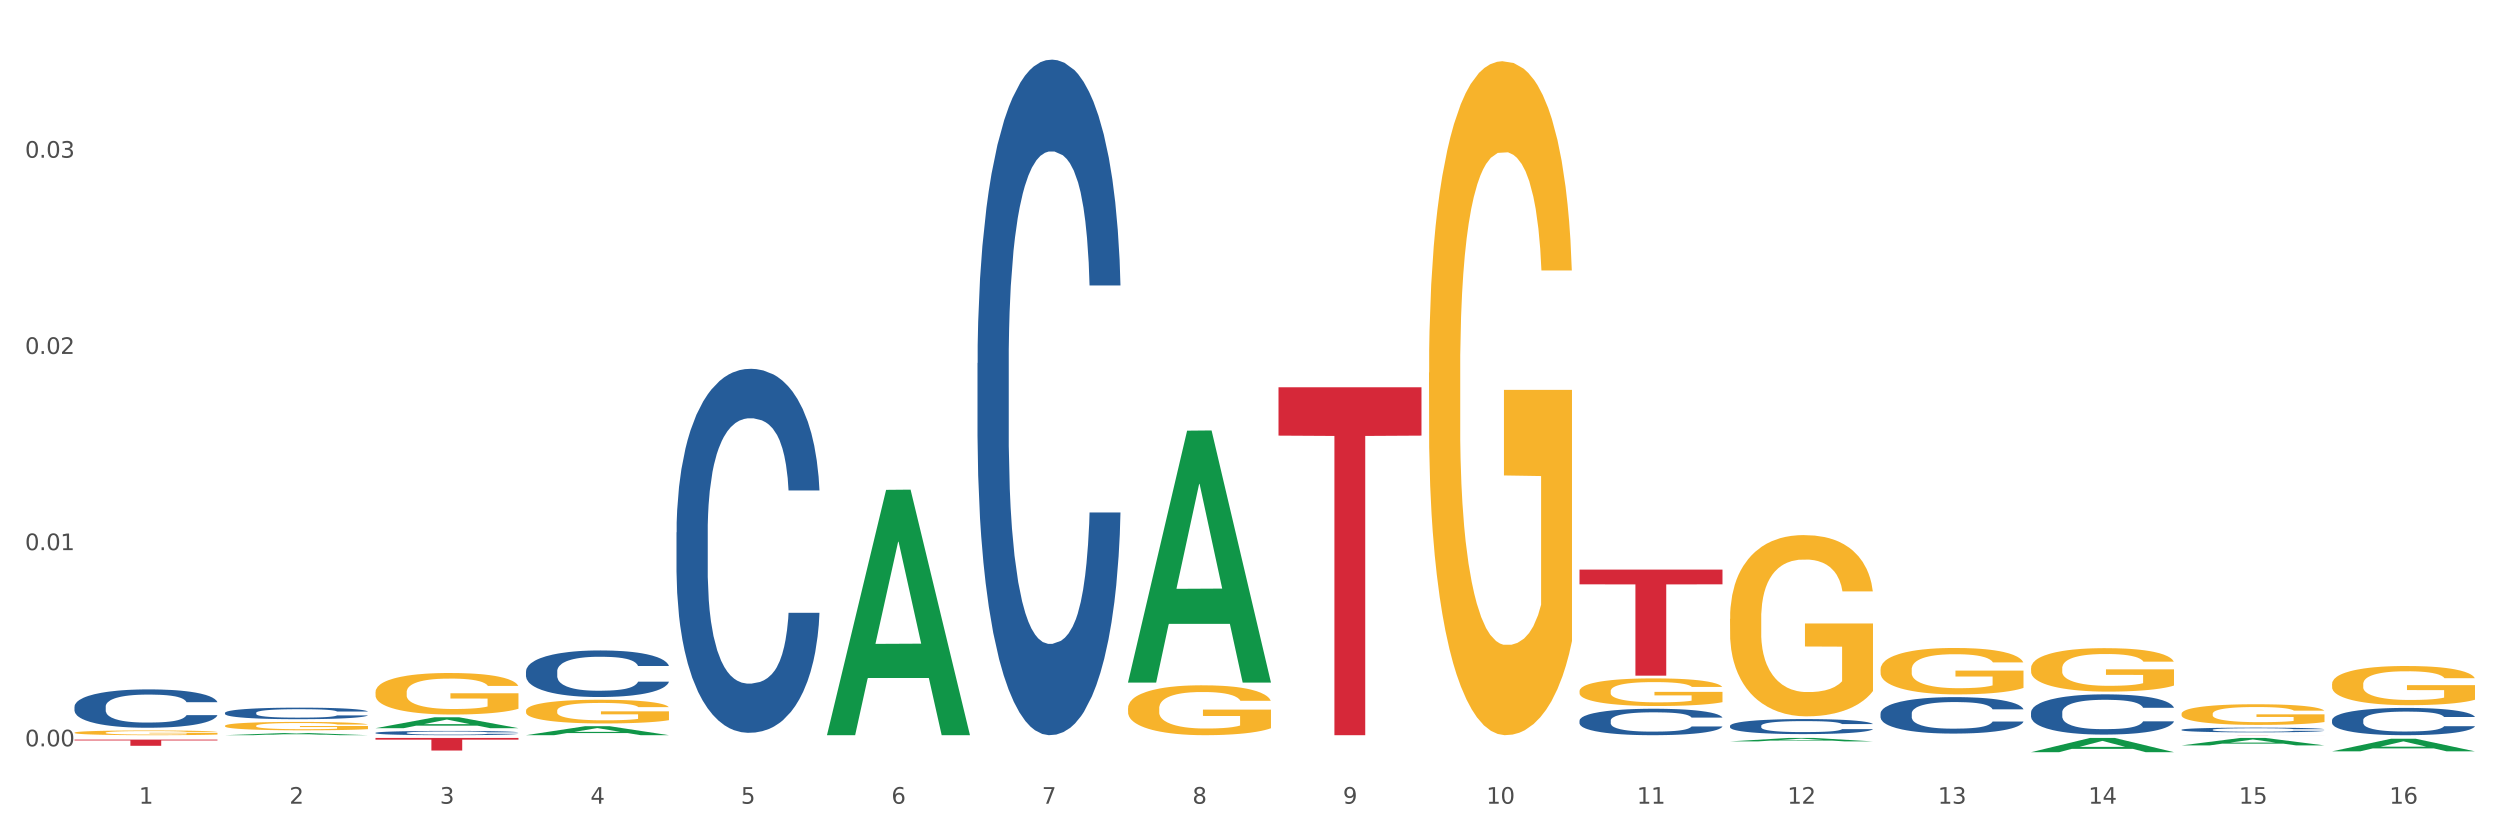 <?xml version="1.0" encoding="utf-8" standalone="no"?>
<!DOCTYPE svg PUBLIC "-//W3C//DTD SVG 1.1//EN"
  "http://www.w3.org/Graphics/SVG/1.1/DTD/svg11.dtd">
<svg xmlns:xlink="http://www.w3.org/1999/xlink" width="1080pt" height="360pt" viewBox="0 0 1080 360" xmlns="http://www.w3.org/2000/svg" version="1.1">
 <rect x="0" y="0" width="1080" height="360" fill="#333333" stroke="none"/>
 <defs>
  <style type="text/css">*{stroke-linejoin: round; stroke-linecap: butt}</style>
 </defs>
 <g id="figure_1">
  <g id="patch_1">
   <path d="M 0 360 
L 1080 360 
L 1080 0 
L 0 0 
z
" style="fill: #ffffff; stroke: #ffffff; stroke-linejoin: miter"/>
  </g>
  <g id="axes_1">
   <g id="matplotlib.axis_1">
    <g id="xtick_1">
     <g id="text_1">
      <!-- 1 -->
      <g style="fill: #4d4d4d" transform="translate(60.004 347.204) scale(0.096 -0.096)">
       <defs>
        <path id="DejaVuSans-31" d="M 794 531 
L 1825 531 
L 1825 4091 
L 703 3866 
L 703 4441 
L 1819 4666 
L 2450 4666 
L 2450 531 
L 3481 531 
L 3481 0 
L 794 0 
L 794 531 
z
" transform="scale(0.016)"/>
       </defs>
       <use xlink:href="#DejaVuSans-31"/>
      </g>
     </g>
    </g>
    <g id="xtick_2">
     <g id="text_2">
      <!-- 2 -->
      <g style="fill: #4d4d4d" transform="translate(125.021 347.204) scale(0.096 -0.096)">
       <defs>
        <path id="DejaVuSans-32" d="M 1228 531 
L 3431 531 
L 3431 0 
L 469 0 
L 469 531 
Q 828 903 1448 1529 
Q 2069 2156 2228 2338 
Q 2531 2678 2651 2914 
Q 2772 3150 2772 3378 
Q 2772 3750 2511 3984 
Q 2250 4219 1831 4219 
Q 1534 4219 1204 4116 
Q 875 4013 500 3803 
L 500 4441 
Q 881 4594 1212 4672 
Q 1544 4750 1819 4750 
Q 2544 4750 2975 4387 
Q 3406 4025 3406 3419 
Q 3406 3131 3298 2873 
Q 3191 2616 2906 2266 
Q 2828 2175 2409 1742 
Q 1991 1309 1228 531 
z
" transform="scale(0.016)"/>
       </defs>
       <use xlink:href="#DejaVuSans-32"/>
      </g>
     </g>
    </g>
    <g id="xtick_3">
     <g id="text_3">
      <!-- 3 -->
      <g style="fill: #4d4d4d" transform="translate(190.039 347.204) scale(0.096 -0.096)">
       <defs>
        <path id="DejaVuSans-33" d="M 2597 2516 
Q 3050 2419 3304 2112 
Q 3559 1806 3559 1356 
Q 3559 666 3084 287 
Q 2609 -91 1734 -91 
Q 1441 -91 1130 -33 
Q 819 25 488 141 
L 488 750 
Q 750 597 1062 519 
Q 1375 441 1716 441 
Q 2309 441 2620 675 
Q 2931 909 2931 1356 
Q 2931 1769 2642 2001 
Q 2353 2234 1838 2234 
L 1294 2234 
L 1294 2753 
L 1863 2753 
Q 2328 2753 2575 2939 
Q 2822 3125 2822 3475 
Q 2822 3834 2567 4026 
Q 2313 4219 1838 4219 
Q 1578 4219 1281 4162 
Q 984 4106 628 3988 
L 628 4550 
Q 988 4650 1302 4700 
Q 1616 4750 1894 4750 
Q 2613 4750 3031 4423 
Q 3450 4097 3450 3541 
Q 3450 3153 3228 2886 
Q 3006 2619 2597 2516 
z
" transform="scale(0.016)"/>
       </defs>
       <use xlink:href="#DejaVuSans-33"/>
      </g>
     </g>
    </g>
    <g id="xtick_4">
     <g id="text_4">
      <!-- 4 -->
      <g style="fill: #4d4d4d" transform="translate(255.056 347.204) scale(0.096 -0.096)">
       <defs>
        <path id="DejaVuSans-34" d="M 2419 4116 
L 825 1625 
L 2419 1625 
L 2419 4116 
z
M 2253 4666 
L 3047 4666 
L 3047 1625 
L 3713 1625 
L 3713 1100 
L 3047 1100 
L 3047 0 
L 2419 0 
L 2419 1100 
L 313 1100 
L 313 1709 
L 2253 4666 
z
" transform="scale(0.016)"/>
       </defs>
       <use xlink:href="#DejaVuSans-34"/>
      </g>
     </g>
    </g>
    <g id="xtick_5">
     <g id="text_5">
      <!-- 5 -->
      <g style="fill: #4d4d4d" transform="translate(320.073 347.204) scale(0.096 -0.096)">
       <defs>
        <path id="DejaVuSans-35" d="M 691 4666 
L 3169 4666 
L 3169 4134 
L 1269 4134 
L 1269 2991 
Q 1406 3038 1543 3061 
Q 1681 3084 1819 3084 
Q 2600 3084 3056 2656 
Q 3513 2228 3513 1497 
Q 3513 744 3044 326 
Q 2575 -91 1722 -91 
Q 1428 -91 1123 -41 
Q 819 9 494 109 
L 494 744 
Q 775 591 1075 516 
Q 1375 441 1709 441 
Q 2250 441 2565 725 
Q 2881 1009 2881 1497 
Q 2881 1984 2565 2268 
Q 2250 2553 1709 2553 
Q 1456 2553 1204 2497 
Q 953 2441 691 2322 
L 691 4666 
z
" transform="scale(0.016)"/>
       </defs>
       <use xlink:href="#DejaVuSans-35"/>
      </g>
     </g>
    </g>
    <g id="xtick_6">
     <g id="text_6">
      <!-- 6 -->
      <g style="fill: #4d4d4d" transform="translate(385.09 347.204) scale(0.096 -0.096)">
       <defs>
        <path id="DejaVuSans-36" d="M 2113 2584 
Q 1688 2584 1439 2293 
Q 1191 2003 1191 1497 
Q 1191 994 1439 701 
Q 1688 409 2113 409 
Q 2538 409 2786 701 
Q 3034 994 3034 1497 
Q 3034 2003 2786 2293 
Q 2538 2584 2113 2584 
z
M 3366 4563 
L 3366 3988 
Q 3128 4100 2886 4159 
Q 2644 4219 2406 4219 
Q 1781 4219 1451 3797 
Q 1122 3375 1075 2522 
Q 1259 2794 1537 2939 
Q 1816 3084 2150 3084 
Q 2853 3084 3261 2657 
Q 3669 2231 3669 1497 
Q 3669 778 3244 343 
Q 2819 -91 2113 -91 
Q 1303 -91 875 529 
Q 447 1150 447 2328 
Q 447 3434 972 4092 
Q 1497 4750 2381 4750 
Q 2619 4750 2861 4703 
Q 3103 4656 3366 4563 
z
" transform="scale(0.016)"/>
       </defs>
       <use xlink:href="#DejaVuSans-36"/>
      </g>
     </g>
    </g>
    <g id="xtick_7">
     <g id="text_7">
      <!-- 7 -->
      <g style="fill: #4d4d4d" transform="translate(450.108 347.204) scale(0.096 -0.096)">
       <defs>
        <path id="DejaVuSans-37" d="M 525 4666 
L 3525 4666 
L 3525 4397 
L 1831 0 
L 1172 0 
L 2766 4134 
L 525 4134 
L 525 4666 
z
" transform="scale(0.016)"/>
       </defs>
       <use xlink:href="#DejaVuSans-37"/>
      </g>
     </g>
    </g>
    <g id="xtick_8">
     <g id="text_8">
      <!-- 8 -->
      <g style="fill: #4d4d4d" transform="translate(515.125 347.204) scale(0.096 -0.096)">
       <defs>
        <path id="DejaVuSans-38" d="M 2034 2216 
Q 1584 2216 1326 1975 
Q 1069 1734 1069 1313 
Q 1069 891 1326 650 
Q 1584 409 2034 409 
Q 2484 409 2743 651 
Q 3003 894 3003 1313 
Q 3003 1734 2745 1975 
Q 2488 2216 2034 2216 
z
M 1403 2484 
Q 997 2584 770 2862 
Q 544 3141 544 3541 
Q 544 4100 942 4425 
Q 1341 4750 2034 4750 
Q 2731 4750 3128 4425 
Q 3525 4100 3525 3541 
Q 3525 3141 3298 2862 
Q 3072 2584 2669 2484 
Q 3125 2378 3379 2068 
Q 3634 1759 3634 1313 
Q 3634 634 3220 271 
Q 2806 -91 2034 -91 
Q 1263 -91 848 271 
Q 434 634 434 1313 
Q 434 1759 690 2068 
Q 947 2378 1403 2484 
z
M 1172 3481 
Q 1172 3119 1398 2916 
Q 1625 2713 2034 2713 
Q 2441 2713 2670 2916 
Q 2900 3119 2900 3481 
Q 2900 3844 2670 4047 
Q 2441 4250 2034 4250 
Q 1625 4250 1398 4047 
Q 1172 3844 1172 3481 
z
" transform="scale(0.016)"/>
       </defs>
       <use xlink:href="#DejaVuSans-38"/>
      </g>
     </g>
    </g>
    <g id="xtick_9">
     <g id="text_9">
      <!-- 9 -->
      <g style="fill: #4d4d4d" transform="translate(580.142 347.204) scale(0.096 -0.096)">
       <defs>
        <path id="DejaVuSans-39" d="M 703 97 
L 703 672 
Q 941 559 1184 500 
Q 1428 441 1663 441 
Q 2288 441 2617 861 
Q 2947 1281 2994 2138 
Q 2813 1869 2534 1725 
Q 2256 1581 1919 1581 
Q 1219 1581 811 2004 
Q 403 2428 403 3163 
Q 403 3881 828 4315 
Q 1253 4750 1959 4750 
Q 2769 4750 3195 4129 
Q 3622 3509 3622 2328 
Q 3622 1225 3098 567 
Q 2575 -91 1691 -91 
Q 1453 -91 1209 -44 
Q 966 3 703 97 
z
M 1959 2075 
Q 2384 2075 2632 2365 
Q 2881 2656 2881 3163 
Q 2881 3666 2632 3958 
Q 2384 4250 1959 4250 
Q 1534 4250 1286 3958 
Q 1038 3666 1038 3163 
Q 1038 2656 1286 2365 
Q 1534 2075 1959 2075 
z
" transform="scale(0.016)"/>
       </defs>
       <use xlink:href="#DejaVuSans-39"/>
      </g>
     </g>
    </g>
    <g id="xtick_10">
     <g id="text_10">
      <!-- 10 -->
      <g style="fill: #4d4d4d" transform="translate(642.105 347.204) scale(0.096 -0.096)">
       <defs>
        <path id="DejaVuSans-30" d="M 2034 4250 
Q 1547 4250 1301 3770 
Q 1056 3291 1056 2328 
Q 1056 1369 1301 889 
Q 1547 409 2034 409 
Q 2525 409 2770 889 
Q 3016 1369 3016 2328 
Q 3016 3291 2770 3770 
Q 2525 4250 2034 4250 
z
M 2034 4750 
Q 2819 4750 3233 4129 
Q 3647 3509 3647 2328 
Q 3647 1150 3233 529 
Q 2819 -91 2034 -91 
Q 1250 -91 836 529 
Q 422 1150 422 2328 
Q 422 3509 836 4129 
Q 1250 4750 2034 4750 
z
" transform="scale(0.016)"/>
       </defs>
       <use xlink:href="#DejaVuSans-31"/>
       <use xlink:href="#DejaVuSans-30" transform="translate(63.623 0)"/>
      </g>
     </g>
    </g>
    <g id="xtick_11">
     <g id="text_11">
      <!-- 11 -->
      <g style="fill: #4d4d4d" transform="translate(707.123 347.204) scale(0.096 -0.096)">
       <use xlink:href="#DejaVuSans-31"/>
       <use xlink:href="#DejaVuSans-31" transform="translate(63.623 0)"/>
      </g>
     </g>
    </g>
    <g id="xtick_12">
     <g id="text_12">
      <!-- 12 -->
      <g style="fill: #4d4d4d" transform="translate(772.14 347.204) scale(0.096 -0.096)">
       <use xlink:href="#DejaVuSans-31"/>
       <use xlink:href="#DejaVuSans-32" transform="translate(63.623 0)"/>
      </g>
     </g>
    </g>
    <g id="xtick_13">
     <g id="text_13">
      <!-- 13 -->
      <g style="fill: #4d4d4d" transform="translate(837.157 347.204) scale(0.096 -0.096)">
       <use xlink:href="#DejaVuSans-31"/>
       <use xlink:href="#DejaVuSans-33" transform="translate(63.623 0)"/>
      </g>
     </g>
    </g>
    <g id="xtick_14">
     <g id="text_14">
      <!-- 14 -->
      <g style="fill: #4d4d4d" transform="translate(902.174 347.204) scale(0.096 -0.096)">
       <use xlink:href="#DejaVuSans-31"/>
       <use xlink:href="#DejaVuSans-34" transform="translate(63.623 0)"/>
      </g>
     </g>
    </g>
    <g id="xtick_15">
     <g id="text_15">
      <!-- 15 -->
      <g style="fill: #4d4d4d" transform="translate(967.192 347.204) scale(0.096 -0.096)">
       <use xlink:href="#DejaVuSans-31"/>
       <use xlink:href="#DejaVuSans-35" transform="translate(63.623 0)"/>
      </g>
     </g>
    </g>
    <g id="xtick_16">
     <g id="text_16">
      <!-- 16 -->
      <g style="fill: #4d4d4d" transform="translate(1032.209 347.204) scale(0.096 -0.096)">
       <use xlink:href="#DejaVuSans-31"/>
       <use xlink:href="#DejaVuSans-36" transform="translate(63.623 0)"/>
      </g>
     </g>
    </g>
    <g id="xtick_17"/>
    <g id="xtick_18"/>
    <g id="xtick_19"/>
    <g id="xtick_20"/>
    <g id="xtick_21"/>
    <g id="xtick_22"/>
    <g id="xtick_23"/>
    <g id="xtick_24"/>
    <g id="xtick_25"/>
    <g id="xtick_26"/>
    <g id="xtick_27"/>
    <g id="xtick_28"/>
    <g id="xtick_29"/>
    <g id="xtick_30"/>
    <g id="xtick_31"/>
   </g>
   <g id="matplotlib.axis_2">
    <g id="ytick_1">
     <g id="text_17">
      <!-- 0.00 -->
      <g style="fill: #4d4d4d" transform="translate(10.8 322.424) scale(0.096 -0.096)">
       <defs>
        <path id="DejaVuSans-2e" d="M 684 794 
L 1344 794 
L 1344 0 
L 684 0 
L 684 794 
z
" transform="scale(0.016)"/>
       </defs>
       <use xlink:href="#DejaVuSans-30"/>
       <use xlink:href="#DejaVuSans-2e" transform="translate(63.623 0)"/>
       <use xlink:href="#DejaVuSans-30" transform="translate(95.41 0)"/>
       <use xlink:href="#DejaVuSans-30" transform="translate(159.033 0)"/>
      </g>
     </g>
    </g>
    <g id="ytick_2">
     <g id="text_18">
      <!-- 0.01 -->
      <g style="fill: #4d4d4d" transform="translate(10.8 237.661) scale(0.096 -0.096)">
       <use xlink:href="#DejaVuSans-30"/>
       <use xlink:href="#DejaVuSans-2e" transform="translate(63.623 0)"/>
       <use xlink:href="#DejaVuSans-30" transform="translate(95.41 0)"/>
       <use xlink:href="#DejaVuSans-31" transform="translate(159.033 0)"/>
      </g>
     </g>
    </g>
    <g id="ytick_3">
     <g id="text_19">
      <!-- 0.02 -->
      <g style="fill: #4d4d4d" transform="translate(10.8 152.899) scale(0.096 -0.096)">
       <use xlink:href="#DejaVuSans-30"/>
       <use xlink:href="#DejaVuSans-2e" transform="translate(63.623 0)"/>
       <use xlink:href="#DejaVuSans-30" transform="translate(95.41 0)"/>
       <use xlink:href="#DejaVuSans-32" transform="translate(159.033 0)"/>
      </g>
     </g>
    </g>
    <g id="ytick_4">
     <g id="text_20">
      <!-- 0.03 -->
      <g style="fill: #4d4d4d" transform="translate(10.8 68.137) scale(0.096 -0.096)">
       <use xlink:href="#DejaVuSans-30"/>
       <use xlink:href="#DejaVuSans-2e" transform="translate(63.623 0)"/>
       <use xlink:href="#DejaVuSans-30" transform="translate(95.41 0)"/>
       <use xlink:href="#DejaVuSans-33" transform="translate(159.033 0)"/>
      </g>
     </g>
    </g>
    <g id="ytick_5"/>
    <g id="ytick_6"/>
    <g id="ytick_7"/>
    <g id="ytick_8"/>
   </g>
   <g id="PolyCollection_1">
    <path d="M 97.192 317.603 
L 97.256 317.602 
L 122.727 316.67 
L 133.297 316.669 
L 158.959 317.604 
L 146.733 317.604 
L 141.193 317.387 
L 114.894 317.387 
L 114.703 317.39 
L 109.354 317.604 
L 97.192 317.604 
L 97.192 317.603 
L 118.206 317.257 
L 137.882 317.256 
L 128.139 316.869 
L 128.012 316.867 
L 127.884 316.87 
L 118.142 317.256 
L 118.206 317.257 
L 97.192 317.603 
z
" clip-path="url(#p7ca32c57f4)" style="fill: #109648"/>
    <path d="M 162.209 314.571 
L 162.273 314.567 
L 187.744 309.863 
L 198.314 309.859 
L 223.976 314.58 
L 211.75 314.58 
L 206.21 313.481 
L 179.912 313.481 
L 179.721 313.498 
L 174.372 314.58 
L 162.209 314.58 
L 162.209 314.571 
L 183.223 312.824 
L 202.899 312.82 
L 193.156 310.865 
L 193.029 310.856 
L 192.902 310.869 
L 183.159 312.82 
L 183.223 312.824 
L 162.209 314.571 
z
" clip-path="url(#p7ca32c57f4)" style="fill: #109648"/>
    <path d="M 942.416 322.011 
L 942.48 322.008 
L 967.951 318.779 
L 978.521 318.776 
L 1004.183 322.017 
L 991.957 322.017 
L 986.417 321.263 
L 960.118 321.263 
L 959.927 321.275 
L 954.579 322.017 
L 942.416 322.017 
L 942.416 322.011 
L 963.43 320.812 
L 983.106 320.809 
L 973.363 319.467 
L 973.236 319.461 
L 973.109 319.47 
L 963.366 320.809 
L 963.43 320.812 
L 942.416 322.011 
z
" clip-path="url(#p7ca32c57f4)" style="fill: #109648"/>
    <path d="M 877.399 324.938 
L 877.463 324.932 
L 902.933 318.782 
L 913.504 318.776 
L 939.166 324.95 
L 926.94 324.95 
L 921.4 323.512 
L 895.101 323.512 
L 894.91 323.535 
L 889.561 324.95 
L 877.399 324.95 
L 877.399 324.938 
L 898.412 322.654 
L 918.089 322.648 
L 908.346 320.092 
L 908.219 320.081 
L 908.091 320.098 
L 898.349 322.648 
L 898.412 322.654 
L 877.399 324.938 
z
" clip-path="url(#p7ca32c57f4)" style="fill: #109648"/>
    <path d="M 1007.434 324.576 
L 1007.497 324.571 
L 1032.968 319.126 
L 1043.538 319.121 
L 1069.2 324.587 
L 1056.974 324.587 
L 1051.434 323.314 
L 1025.136 323.314 
L 1024.945 323.335 
L 1019.596 324.587 
L 1007.434 324.587 
L 1007.434 324.576 
L 1028.447 322.555 
L 1048.123 322.549 
L 1038.38 320.286 
L 1038.253 320.276 
L 1038.126 320.291 
L 1028.383 322.549 
L 1028.447 322.555 
L 1007.434 324.576 
z
" clip-path="url(#p7ca32c57f4)" style="fill: #109648"/>
    <path d="M 877.399 288.68 
L 877.472 288.663 
L 877.472 288.046 
L 877.618 287.514 
L 878.347 286.228 
L 879.441 285.165 
L 880.243 284.599 
L 881.045 284.136 
L 881.993 283.673 
L 883.16 283.192 
L 885.275 282.489 
L 886.588 282.129 
L 888.192 281.752 
L 891.109 281.203 
L 893.224 280.894 
L 895.411 280.637 
L 898.985 280.328 
L 901.318 280.191 
L 903.798 280.088 
L 906.787 280.02 
L 909.048 280.002 
L 914.007 280.054 
L 918.236 280.208 
L 920.278 280.328 
L 922.904 280.534 
L 924.289 280.671 
L 926.55 280.946 
L 928.883 281.306 
L 930.488 281.615 
L 932.894 282.198 
L 934.717 282.781 
L 936.394 283.501 
L 937.27 283.998 
L 937.926 284.461 
L 938.509 284.993 
L 939.093 285.834 
L 925.966 285.834 
L 925.456 285.233 
L 924.654 284.667 
L 923.487 284.118 
L 922.466 283.775 
L 920.716 283.347 
L 919.111 283.072 
L 917.434 282.867 
L 915.392 282.695 
L 913.788 282.609 
L 911.527 282.541 
L 907.079 282.558 
L 904.089 282.695 
L 902.047 282.867 
L 900.735 283.021 
L 899.568 283.192 
L 898.255 283.432 
L 896.724 283.793 
L 895.63 284.118 
L 894.536 284.53 
L 893.661 284.942 
L 892.859 285.422 
L 892.203 285.936 
L 891.692 286.468 
L 891.255 287.12 
L 890.89 288.2 
L 890.89 290.55 
L 891.036 291.081 
L 891.4 291.785 
L 891.838 292.316 
L 892.567 292.951 
L 893.224 293.38 
L 894.463 293.997 
L 895.849 294.512 
L 896.943 294.837 
L 898.037 295.112 
L 899.933 295.489 
L 902.047 295.798 
L 903.87 295.986 
L 906.35 296.158 
L 908.027 296.227 
L 909.486 296.261 
L 913.059 296.261 
L 915.611 296.209 
L 918.455 296.089 
L 920.643 295.935 
L 922.466 295.746 
L 924.508 295.438 
L 925.82 295.146 
L 925.82 291.562 
L 909.777 291.545 
L 909.777 289.161 
L 939.166 289.161 
L 939.166 296.158 
L 937.926 296.518 
L 936.54 296.844 
L 935.082 297.135 
L 932.894 297.496 
L 930.269 297.839 
L 927.935 298.079 
L 925.456 298.285 
L 922.539 298.473 
L 918.747 298.645 
L 916.413 298.713 
L 913.496 298.765 
L 910.069 298.782 
L 907.079 298.748 
L 904.162 298.662 
L 901.099 298.507 
L 898.109 298.285 
L 895.849 298.062 
L 893.588 297.787 
L 891.182 297.427 
L 889.286 297.084 
L 887.827 296.775 
L 886.223 296.381 
L 884.473 295.866 
L 883.16 295.403 
L 881.993 294.923 
L 880.754 294.306 
L 879.879 293.774 
L 879.003 293.105 
L 878.493 292.608 
L 877.91 291.836 
L 877.472 290.756 
L 877.399 288.68 
z
" clip-path="url(#p7ca32c57f4)" style="fill: #f7b32b"/>
    <path d="M 812.382 289.191 
L 812.455 289.173 
L 812.455 288.513 
L 812.601 287.946 
L 813.33 286.572 
L 814.424 285.436 
L 815.226 284.832 
L 816.028 284.337 
L 816.976 283.842 
L 818.143 283.329 
L 820.258 282.578 
L 821.57 282.194 
L 823.175 281.791 
L 826.092 281.205 
L 828.206 280.875 
L 830.394 280.6 
L 833.967 280.27 
L 836.301 280.124 
L 838.78 280.014 
L 841.77 279.941 
L 844.031 279.922 
L 848.99 279.977 
L 853.219 280.142 
L 855.261 280.27 
L 857.886 280.49 
L 859.272 280.637 
L 861.532 280.93 
L 863.866 281.314 
L 865.47 281.644 
L 867.877 282.267 
L 869.7 282.89 
L 871.377 283.659 
L 872.252 284.19 
L 872.909 284.685 
L 873.492 285.253 
L 874.075 286.15 
L 860.949 286.15 
L 860.439 285.509 
L 859.636 284.905 
L 858.47 284.319 
L 857.449 283.952 
L 855.699 283.494 
L 854.094 283.201 
L 852.417 282.981 
L 850.375 282.798 
L 848.771 282.707 
L 846.51 282.633 
L 842.062 282.652 
L 839.072 282.798 
L 837.03 282.981 
L 835.717 283.146 
L 834.551 283.329 
L 833.238 283.586 
L 831.707 283.971 
L 830.613 284.319 
L 829.519 284.758 
L 828.644 285.198 
L 827.842 285.711 
L 827.185 286.26 
L 826.675 286.828 
L 826.237 287.524 
L 825.873 288.678 
L 825.873 291.188 
L 826.019 291.756 
L 826.383 292.507 
L 826.821 293.075 
L 827.55 293.752 
L 828.206 294.21 
L 829.446 294.87 
L 830.832 295.419 
L 831.925 295.767 
L 833.019 296.061 
L 834.915 296.464 
L 837.03 296.793 
L 838.853 296.995 
L 841.333 297.178 
L 843.01 297.251 
L 844.468 297.288 
L 848.042 297.288 
L 850.594 297.233 
L 853.438 297.105 
L 855.626 296.94 
L 857.449 296.738 
L 859.491 296.409 
L 860.803 296.097 
L 860.803 292.269 
L 844.76 292.25 
L 844.76 289.704 
L 874.148 289.704 
L 874.148 297.178 
L 872.909 297.563 
L 871.523 297.911 
L 870.065 298.222 
L 867.877 298.607 
L 865.252 298.973 
L 862.918 299.23 
L 860.439 299.449 
L 857.522 299.651 
L 853.73 299.834 
L 851.396 299.907 
L 848.479 299.962 
L 845.052 299.981 
L 842.062 299.944 
L 839.145 299.852 
L 836.082 299.688 
L 833.092 299.449 
L 830.832 299.211 
L 828.571 298.918 
L 826.164 298.534 
L 824.268 298.167 
L 822.81 297.837 
L 821.206 297.416 
L 819.455 296.867 
L 818.143 296.372 
L 816.976 295.859 
L 815.736 295.2 
L 814.861 294.632 
L 813.986 293.917 
L 813.476 293.386 
L 812.892 292.562 
L 812.455 291.408 
L 812.382 289.191 
z
" clip-path="url(#p7ca32c57f4)" style="fill: #f7b32b"/>
    <path d="M 747.365 267.342 
L 747.438 267.27 
L 747.438 264.695 
L 747.583 262.479 
L 748.313 257.115 
L 749.407 252.681 
L 750.209 250.321 
L 751.011 248.39 
L 751.959 246.459 
L 753.126 244.457 
L 755.24 241.525 
L 756.553 240.023 
L 758.157 238.449 
L 761.074 236.161 
L 763.189 234.874 
L 765.377 233.801 
L 768.95 232.514 
L 771.284 231.942 
L 773.763 231.512 
L 776.753 231.226 
L 779.014 231.155 
L 783.972 231.369 
L 788.202 232.013 
L 790.244 232.514 
L 792.869 233.372 
L 794.255 233.944 
L 796.515 235.088 
L 798.849 236.59 
L 800.453 237.877 
L 802.86 240.309 
L 804.683 242.74 
L 806.36 245.744 
L 807.235 247.818 
L 807.891 249.749 
L 808.475 251.966 
L 809.058 255.47 
L 795.932 255.47 
L 795.421 252.967 
L 794.619 250.607 
L 793.452 248.319 
L 792.432 246.888 
L 790.681 245.1 
L 789.077 243.956 
L 787.4 243.098 
L 785.358 242.383 
L 783.754 242.025 
L 781.493 241.739 
L 777.045 241.811 
L 774.055 242.383 
L 772.013 243.098 
L 770.7 243.742 
L 769.533 244.457 
L 768.221 245.458 
L 766.689 246.96 
L 765.596 248.319 
L 764.502 250.035 
L 763.627 251.751 
L 762.824 253.754 
L 762.168 255.899 
L 761.658 258.116 
L 761.22 260.834 
L 760.856 265.339 
L 760.856 275.137 
L 761.001 277.354 
L 761.366 280.286 
L 761.804 282.503 
L 762.533 285.149 
L 763.189 286.937 
L 764.429 289.511 
L 765.814 291.657 
L 766.908 293.015 
L 768.002 294.16 
L 769.898 295.733 
L 772.013 297.02 
L 773.836 297.807 
L 776.315 298.522 
L 777.993 298.808 
L 779.451 298.951 
L 783.024 298.951 
L 785.577 298.737 
L 788.421 298.236 
L 790.608 297.592 
L 792.432 296.806 
L 794.473 295.518 
L 795.786 294.303 
L 795.786 279.356 
L 779.743 279.285 
L 779.743 269.344 
L 809.131 269.344 
L 809.131 298.522 
L 807.891 300.024 
L 806.506 301.383 
L 805.047 302.598 
L 802.86 304.1 
L 800.234 305.531 
L 797.901 306.532 
L 795.421 307.39 
L 792.504 308.177 
L 788.712 308.892 
L 786.379 309.178 
L 783.462 309.392 
L 780.034 309.464 
L 777.045 309.321 
L 774.128 308.963 
L 771.065 308.32 
L 768.075 307.39 
L 765.814 306.46 
L 763.554 305.316 
L 761.147 303.814 
L 759.251 302.384 
L 757.793 301.097 
L 756.188 299.452 
L 754.438 297.306 
L 753.126 295.375 
L 751.959 293.373 
L 750.719 290.799 
L 749.844 288.582 
L 748.969 285.792 
L 748.459 283.719 
L 747.875 280.5 
L 747.438 275.995 
L 747.365 267.342 
z
" clip-path="url(#p7ca32c57f4)" style="fill: #f7b32b"/>
    <path d="M 227.227 307.028 
L 227.3 307.019 
L 227.3 306.681 
L 227.445 306.391 
L 228.175 305.689 
L 229.269 305.108 
L 230.071 304.799 
L 230.873 304.546 
L 231.821 304.293 
L 232.988 304.031 
L 235.102 303.647 
L 236.415 303.45 
L 238.019 303.244 
L 240.936 302.945 
L 243.051 302.776 
L 245.239 302.636 
L 248.812 302.467 
L 251.146 302.392 
L 253.625 302.336 
L 256.615 302.298 
L 258.876 302.289 
L 263.834 302.317 
L 268.064 302.402 
L 270.106 302.467 
L 272.731 302.579 
L 274.117 302.654 
L 276.377 302.804 
L 278.711 303.001 
L 280.315 303.169 
L 282.722 303.488 
L 284.545 303.806 
L 286.222 304.2 
L 287.097 304.471 
L 287.753 304.724 
L 288.337 305.014 
L 288.92 305.473 
L 275.794 305.473 
L 275.283 305.145 
L 274.481 304.836 
L 273.315 304.537 
L 272.294 304.349 
L 270.543 304.115 
L 268.939 303.965 
L 267.262 303.853 
L 265.22 303.759 
L 263.616 303.713 
L 261.355 303.675 
L 256.907 303.685 
L 253.917 303.759 
L 251.875 303.853 
L 250.562 303.937 
L 249.396 304.031 
L 248.083 304.162 
L 246.552 304.359 
L 245.458 304.537 
L 244.364 304.762 
L 243.489 304.986 
L 242.687 305.248 
L 242.03 305.529 
L 241.52 305.82 
L 241.082 306.176 
L 240.718 306.766 
L 240.718 308.049 
L 240.863 308.339 
L 241.228 308.723 
L 241.666 309.013 
L 242.395 309.36 
L 243.051 309.594 
L 244.291 309.931 
L 245.676 310.212 
L 246.77 310.39 
L 247.864 310.54 
L 249.76 310.746 
L 251.875 310.914 
L 253.698 311.017 
L 256.177 311.111 
L 257.855 311.149 
L 259.313 311.167 
L 262.886 311.167 
L 265.439 311.139 
L 268.283 311.074 
L 270.47 310.989 
L 272.294 310.886 
L 274.335 310.718 
L 275.648 310.559 
L 275.648 308.601 
L 259.605 308.592 
L 259.605 307.29 
L 288.993 307.29 
L 288.993 311.111 
L 287.753 311.308 
L 286.368 311.486 
L 284.909 311.645 
L 282.722 311.842 
L 280.096 312.029 
L 277.763 312.16 
L 275.283 312.272 
L 272.366 312.375 
L 268.574 312.469 
L 266.241 312.506 
L 263.324 312.535 
L 259.897 312.544 
L 256.907 312.525 
L 253.99 312.478 
L 250.927 312.394 
L 247.937 312.272 
L 245.676 312.151 
L 243.416 312.001 
L 241.009 311.804 
L 239.113 311.617 
L 237.655 311.448 
L 236.05 311.233 
L 234.3 310.952 
L 232.988 310.699 
L 231.821 310.437 
L 230.581 310.1 
L 229.706 309.809 
L 228.831 309.444 
L 228.321 309.172 
L 227.737 308.751 
L 227.3 308.161 
L 227.227 307.028 
z
" clip-path="url(#p7ca32c57f4)" style="fill: #f7b32b"/>
    <path d="M 487.296 306.008 
L 487.369 305.988 
L 487.369 305.279 
L 487.514 304.669 
L 488.244 303.192 
L 489.338 301.972 
L 490.14 301.322 
L 490.942 300.79 
L 491.89 300.259 
L 493.057 299.708 
L 495.171 298.9 
L 496.484 298.487 
L 498.088 298.054 
L 501.005 297.424 
L 503.12 297.069 
L 505.308 296.774 
L 508.881 296.42 
L 511.215 296.262 
L 513.694 296.144 
L 516.684 296.065 
L 518.945 296.045 
L 523.903 296.105 
L 528.133 296.282 
L 530.175 296.42 
L 532.8 296.656 
L 534.186 296.813 
L 536.446 297.128 
L 538.78 297.542 
L 540.384 297.896 
L 542.791 298.566 
L 544.614 299.235 
L 546.291 300.062 
L 547.166 300.633 
L 547.822 301.164 
L 548.406 301.775 
L 548.989 302.74 
L 535.863 302.74 
L 535.352 302.05 
L 534.55 301.401 
L 533.383 300.771 
L 532.363 300.377 
L 530.612 299.885 
L 529.008 299.57 
L 527.331 299.333 
L 525.289 299.137 
L 523.685 299.038 
L 521.424 298.959 
L 516.976 298.979 
L 513.986 299.137 
L 511.944 299.333 
L 510.631 299.511 
L 509.464 299.708 
L 508.152 299.983 
L 506.62 300.397 
L 505.527 300.771 
L 504.433 301.243 
L 503.558 301.716 
L 502.756 302.267 
L 502.099 302.858 
L 501.589 303.468 
L 501.151 304.216 
L 500.787 305.457 
L 500.787 308.154 
L 500.932 308.764 
L 501.297 309.571 
L 501.735 310.182 
L 502.464 310.91 
L 503.12 311.402 
L 504.36 312.111 
L 505.745 312.702 
L 506.839 313.076 
L 507.933 313.391 
L 509.829 313.824 
L 511.944 314.179 
L 513.767 314.395 
L 516.246 314.592 
L 517.924 314.671 
L 519.382 314.71 
L 522.955 314.71 
L 525.508 314.651 
L 528.352 314.513 
L 530.539 314.336 
L 532.363 314.12 
L 534.404 313.765 
L 535.717 313.43 
L 535.717 309.316 
L 519.674 309.296 
L 519.674 306.559 
L 549.062 306.559 
L 549.062 314.592 
L 547.822 315.005 
L 546.437 315.38 
L 544.978 315.714 
L 542.791 316.128 
L 540.165 316.522 
L 537.832 316.797 
L 535.352 317.033 
L 532.435 317.25 
L 528.643 317.447 
L 526.31 317.526 
L 523.393 317.585 
L 519.966 317.604 
L 516.976 317.565 
L 514.059 317.467 
L 510.996 317.289 
L 508.006 317.033 
L 505.745 316.777 
L 503.485 316.462 
L 501.078 316.049 
L 499.182 315.655 
L 497.724 315.301 
L 496.119 314.848 
L 494.369 314.257 
L 493.057 313.726 
L 491.89 313.174 
L 490.65 312.466 
L 489.775 311.855 
L 488.9 311.087 
L 488.39 310.517 
L 487.806 309.631 
L 487.369 308.39 
L 487.296 306.008 
z
" clip-path="url(#p7ca32c57f4)" style="fill: #f7b32b"/>
    <path d="M 617.33 160.985 
L 617.403 160.719 
L 617.403 151.147 
L 617.549 142.903 
L 618.278 122.96 
L 619.372 106.474 
L 620.174 97.699 
L 620.976 90.52 
L 621.924 83.34 
L 623.091 75.895 
L 625.206 64.993 
L 626.519 59.409 
L 628.123 53.559 
L 631.04 45.05 
L 633.155 40.263 
L 635.342 36.275 
L 638.916 31.488 
L 641.249 29.361 
L 643.729 27.766 
L 646.718 26.702 
L 648.979 26.436 
L 653.938 27.234 
L 658.167 29.627 
L 660.209 31.488 
L 662.835 34.679 
L 664.22 36.806 
L 666.481 41.061 
L 668.814 46.645 
L 670.419 51.431 
L 672.825 60.472 
L 674.648 69.513 
L 676.325 80.681 
L 677.201 88.392 
L 677.857 95.572 
L 678.44 103.815 
L 679.024 116.845 
L 665.897 116.845 
L 665.387 107.538 
L 664.585 98.763 
L 663.418 90.254 
L 662.397 84.936 
L 660.647 78.288 
L 659.043 74.033 
L 657.365 70.843 
L 655.323 68.184 
L 653.719 66.854 
L 651.458 65.79 
L 647.01 66.056 
L 644.02 68.184 
L 641.978 70.843 
L 640.666 73.236 
L 639.499 75.895 
L 638.186 79.618 
L 636.655 85.202 
L 635.561 90.254 
L 634.467 96.636 
L 633.592 103.017 
L 632.79 110.463 
L 632.134 118.44 
L 631.623 126.683 
L 631.186 136.788 
L 630.821 153.54 
L 630.821 189.969 
L 630.967 198.212 
L 631.332 209.114 
L 631.769 217.357 
L 632.498 227.196 
L 633.155 233.844 
L 634.394 243.416 
L 635.78 251.394 
L 636.874 256.446 
L 637.968 260.7 
L 639.864 266.55 
L 641.978 271.337 
L 643.801 274.262 
L 646.281 276.921 
L 647.958 277.984 
L 649.417 278.516 
L 652.99 278.516 
L 655.542 277.718 
L 658.386 275.857 
L 660.574 273.464 
L 662.397 270.539 
L 664.439 265.752 
L 665.752 261.232 
L 665.752 205.657 
L 649.708 205.392 
L 649.708 168.43 
L 679.097 168.43 
L 679.097 276.921 
L 677.857 282.505 
L 676.471 287.557 
L 675.013 292.077 
L 672.825 297.661 
L 670.2 302.979 
L 667.866 306.702 
L 665.387 309.893 
L 662.47 312.818 
L 658.678 315.477 
L 656.344 316.541 
L 653.427 317.338 
L 650 317.604 
L 647.01 317.073 
L 644.093 315.743 
L 641.03 313.35 
L 638.041 309.893 
L 635.78 306.436 
L 633.519 302.182 
L 631.113 296.598 
L 629.217 291.28 
L 627.758 286.493 
L 626.154 280.377 
L 624.404 272.4 
L 623.091 265.221 
L 621.924 257.775 
L 620.685 248.203 
L 619.81 239.959 
L 618.934 229.589 
L 618.424 221.878 
L 617.841 209.912 
L 617.403 193.16 
L 617.33 160.985 
z
" clip-path="url(#p7ca32c57f4)" style="fill: #f7b32b"/>
    <path d="M 162.209 299.03 
L 162.282 299.014 
L 162.282 298.424 
L 162.428 297.915 
L 163.157 296.686 
L 164.251 295.669 
L 165.054 295.128 
L 165.856 294.686 
L 166.804 294.243 
L 167.97 293.784 
L 170.085 293.112 
L 171.398 292.767 
L 173.002 292.407 
L 175.919 291.882 
L 178.034 291.587 
L 180.222 291.341 
L 183.795 291.046 
L 186.128 290.915 
L 188.608 290.816 
L 191.598 290.751 
L 193.858 290.734 
L 198.817 290.784 
L 203.047 290.931 
L 205.089 291.046 
L 207.714 291.243 
L 209.099 291.374 
L 211.36 291.636 
L 213.694 291.98 
L 215.298 292.276 
L 217.704 292.833 
L 219.528 293.39 
L 221.205 294.079 
L 222.08 294.554 
L 222.736 294.997 
L 223.32 295.505 
L 223.903 296.309 
L 210.777 296.309 
L 210.266 295.735 
L 209.464 295.194 
L 208.297 294.669 
L 207.276 294.341 
L 205.526 293.931 
L 203.922 293.669 
L 202.245 293.472 
L 200.203 293.308 
L 198.598 293.226 
L 196.338 293.161 
L 191.889 293.177 
L 188.9 293.308 
L 186.858 293.472 
L 185.545 293.62 
L 184.378 293.784 
L 183.066 294.013 
L 181.534 294.358 
L 180.44 294.669 
L 179.347 295.063 
L 178.471 295.456 
L 177.669 295.915 
L 177.013 296.407 
L 176.503 296.915 
L 176.065 297.538 
L 175.7 298.571 
L 175.7 300.817 
L 175.846 301.325 
L 176.211 301.998 
L 176.648 302.506 
L 177.378 303.112 
L 178.034 303.522 
L 179.274 304.112 
L 180.659 304.604 
L 181.753 304.916 
L 182.847 305.178 
L 184.743 305.539 
L 186.858 305.834 
L 188.681 306.014 
L 191.16 306.178 
L 192.837 306.244 
L 194.296 306.276 
L 197.869 306.276 
L 200.422 306.227 
L 203.266 306.113 
L 205.453 305.965 
L 207.276 305.785 
L 209.318 305.49 
L 210.631 305.211 
L 210.631 301.784 
L 194.588 301.768 
L 194.588 299.489 
L 223.976 299.489 
L 223.976 306.178 
L 222.736 306.522 
L 221.351 306.834 
L 219.892 307.113 
L 217.704 307.457 
L 215.079 307.785 
L 212.746 308.014 
L 210.266 308.211 
L 207.349 308.391 
L 203.557 308.555 
L 201.224 308.621 
L 198.307 308.67 
L 194.879 308.686 
L 191.889 308.654 
L 188.972 308.572 
L 185.91 308.424 
L 182.92 308.211 
L 180.659 307.998 
L 178.399 307.736 
L 175.992 307.391 
L 174.096 307.063 
L 172.638 306.768 
L 171.033 306.391 
L 169.283 305.899 
L 167.97 305.457 
L 166.804 304.998 
L 165.564 304.408 
L 164.689 303.899 
L 163.814 303.26 
L 163.303 302.784 
L 162.72 302.047 
L 162.282 301.014 
L 162.209 299.03 
z
" clip-path="url(#p7ca32c57f4)" style="fill: #f7b32b"/>
    <path d="M 32.175 316.506 
L 32.248 316.504 
L 32.248 316.437 
L 32.394 316.379 
L 33.123 316.239 
L 34.217 316.123 
L 35.019 316.062 
L 35.821 316.011 
L 36.769 315.961 
L 37.936 315.909 
L 40.051 315.832 
L 41.363 315.793 
L 42.968 315.752 
L 45.885 315.692 
L 47.999 315.659 
L 50.187 315.631 
L 53.76 315.597 
L 56.094 315.582 
L 58.573 315.571 
L 61.563 315.564 
L 63.824 315.562 
L 68.783 315.567 
L 73.012 315.584 
L 75.054 315.597 
L 77.679 315.62 
L 79.065 315.635 
L 81.326 315.664 
L 83.659 315.704 
L 85.263 315.737 
L 87.67 315.801 
L 89.493 315.864 
L 91.17 315.942 
L 92.045 315.996 
L 92.702 316.047 
L 93.285 316.105 
L 93.868 316.196 
L 80.742 316.196 
L 80.232 316.131 
L 79.43 316.069 
L 78.263 316.009 
L 77.242 315.972 
L 75.492 315.926 
L 73.887 315.896 
L 72.21 315.873 
L 70.168 315.855 
L 68.564 315.845 
L 66.303 315.838 
L 61.855 315.84 
L 58.865 315.855 
L 56.823 315.873 
L 55.511 315.89 
L 54.344 315.909 
L 53.031 315.935 
L 51.5 315.974 
L 50.406 316.009 
L 49.312 316.054 
L 48.437 316.099 
L 47.635 316.151 
L 46.979 316.207 
L 46.468 316.265 
L 46.031 316.336 
L 45.666 316.453 
L 45.666 316.709 
L 45.812 316.767 
L 46.176 316.843 
L 46.614 316.901 
L 47.343 316.97 
L 47.999 317.017 
L 49.239 317.084 
L 50.625 317.14 
L 51.719 317.175 
L 52.812 317.205 
L 54.708 317.246 
L 56.823 317.28 
L 58.646 317.3 
L 61.126 317.319 
L 62.803 317.326 
L 64.261 317.33 
L 67.835 317.33 
L 70.387 317.325 
L 73.231 317.312 
L 75.419 317.295 
L 77.242 317.274 
L 79.284 317.241 
L 80.596 317.209 
L 80.596 316.819 
L 64.553 316.817 
L 64.553 316.558 
L 93.941 316.558 
L 93.941 317.319 
L 92.702 317.358 
L 91.316 317.394 
L 89.858 317.425 
L 87.67 317.464 
L 85.045 317.502 
L 82.711 317.528 
L 80.232 317.55 
L 77.315 317.571 
L 73.523 317.589 
L 71.189 317.597 
L 68.272 317.603 
L 64.845 317.604 
L 61.855 317.601 
L 58.938 317.591 
L 55.875 317.575 
L 52.885 317.55 
L 50.625 317.526 
L 48.364 317.496 
L 45.958 317.457 
L 44.062 317.42 
L 42.603 317.386 
L 40.999 317.343 
L 39.249 317.287 
L 37.936 317.237 
L 36.769 317.185 
L 35.529 317.118 
L 34.654 317.06 
L 33.779 316.987 
L 33.269 316.933 
L 32.685 316.849 
L 32.248 316.731 
L 32.175 316.506 
z
" clip-path="url(#p7ca32c57f4)" style="fill: #f7b32b"/>
    <path d="M 97.192 313.544 
L 97.265 313.541 
L 97.265 313.422 
L 97.411 313.319 
L 98.14 313.07 
L 99.234 312.865 
L 100.036 312.755 
L 100.838 312.666 
L 101.786 312.576 
L 102.953 312.483 
L 105.068 312.347 
L 106.381 312.278 
L 107.985 312.205 
L 110.902 312.099 
L 113.017 312.039 
L 115.204 311.989 
L 118.778 311.93 
L 121.111 311.903 
L 123.591 311.883 
L 126.58 311.87 
L 128.841 311.867 
L 133.8 311.877 
L 138.03 311.906 
L 140.071 311.93 
L 142.697 311.969 
L 144.082 311.996 
L 146.343 312.049 
L 148.676 312.119 
L 150.281 312.178 
L 152.687 312.291 
L 154.51 312.404 
L 156.188 312.543 
L 157.063 312.639 
L 157.719 312.729 
L 158.302 312.832 
L 158.886 312.994 
L 145.759 312.994 
L 145.249 312.878 
L 144.447 312.769 
L 143.28 312.662 
L 142.259 312.596 
L 140.509 312.513 
L 138.905 312.46 
L 137.227 312.42 
L 135.185 312.387 
L 133.581 312.371 
L 131.321 312.357 
L 126.872 312.361 
L 123.882 312.387 
L 121.84 312.42 
L 120.528 312.45 
L 119.361 312.483 
L 118.048 312.53 
L 116.517 312.599 
L 115.423 312.662 
L 114.329 312.742 
L 113.454 312.822 
L 112.652 312.914 
L 111.996 313.014 
L 111.485 313.117 
L 111.048 313.243 
L 110.683 313.452 
L 110.683 313.906 
L 110.829 314.009 
L 111.194 314.145 
L 111.631 314.247 
L 112.36 314.37 
L 113.017 314.453 
L 114.256 314.572 
L 115.642 314.672 
L 116.736 314.735 
L 117.83 314.788 
L 119.726 314.861 
L 121.84 314.92 
L 123.664 314.957 
L 126.143 314.99 
L 127.82 315.003 
L 129.279 315.01 
L 132.852 315.01 
L 135.404 315 
L 138.248 314.977 
L 140.436 314.947 
L 142.259 314.911 
L 144.301 314.851 
L 145.614 314.794 
L 145.614 314.102 
L 129.57 314.098 
L 129.57 313.637 
L 158.959 313.637 
L 158.959 314.99 
L 157.719 315.06 
L 156.333 315.123 
L 154.875 315.179 
L 152.687 315.249 
L 150.062 315.315 
L 147.728 315.361 
L 145.249 315.401 
L 142.332 315.438 
L 138.54 315.471 
L 136.206 315.484 
L 133.289 315.494 
L 129.862 315.497 
L 126.872 315.491 
L 123.955 315.474 
L 120.892 315.444 
L 117.903 315.401 
L 115.642 315.358 
L 113.381 315.305 
L 110.975 315.235 
L 109.079 315.169 
L 107.62 315.109 
L 106.016 315.033 
L 104.266 314.934 
L 102.953 314.844 
L 101.786 314.751 
L 100.547 314.632 
L 99.672 314.529 
L 98.797 314.4 
L 98.286 314.304 
L 97.703 314.155 
L 97.265 313.946 
L 97.192 313.544 
z
" clip-path="url(#p7ca32c57f4)" style="fill: #f7b32b"/>
    <path d="M 357.261 317.405 
L 357.325 317.306 
L 382.796 211.618 
L 393.366 211.519 
L 419.028 317.604 
L 406.802 317.604 
L 401.262 292.901 
L 374.963 292.901 
L 374.772 293.299 
L 369.423 317.604 
L 357.261 317.604 
L 357.261 317.405 
L 378.275 278.158 
L 397.951 278.059 
L 388.208 234.13 
L 388.081 233.931 
L 387.953 234.23 
L 378.211 278.059 
L 378.275 278.158 
L 357.261 317.405 
z
" clip-path="url(#p7ca32c57f4)" style="fill: #109648"/>
    <path d="M 227.227 317.597 
L 227.29 317.593 
L 252.761 313.72 
L 263.331 313.716 
L 288.993 317.604 
L 276.767 317.604 
L 271.227 316.699 
L 244.929 316.699 
L 244.738 316.714 
L 239.389 317.604 
L 227.227 317.604 
L 227.227 317.597 
L 248.24 316.159 
L 267.916 316.155 
L 258.174 314.545 
L 258.046 314.537 
L 257.919 314.548 
L 248.176 316.155 
L 248.24 316.159 
L 227.227 317.597 
z
" clip-path="url(#p7ca32c57f4)" style="fill: #109648"/>
    <path d="M 747.365 320.282 
L 747.428 320.28 
L 772.899 318.778 
L 783.469 318.776 
L 809.131 320.284 
L 796.905 320.284 
L 791.365 319.933 
L 765.067 319.933 
L 764.876 319.939 
L 759.527 320.284 
L 747.365 320.284 
L 747.365 320.282 
L 768.378 319.724 
L 788.054 319.722 
L 778.312 319.098 
L 778.184 319.095 
L 778.057 319.099 
L 768.314 319.722 
L 768.378 319.724 
L 747.365 320.282 
z
" clip-path="url(#p7ca32c57f4)" style="fill: #109648"/>
    <path d="M 942.416 308.362 
L 942.489 308.354 
L 942.489 308.06 
L 942.635 307.808 
L 943.364 307.196 
L 944.458 306.691 
L 945.26 306.422 
L 946.063 306.202 
L 947.011 305.982 
L 948.177 305.753 
L 950.292 305.419 
L 951.605 305.248 
L 953.209 305.069 
L 956.126 304.808 
L 958.241 304.661 
L 960.429 304.539 
L 964.002 304.392 
L 966.335 304.327 
L 968.815 304.278 
L 971.805 304.246 
L 974.065 304.237 
L 979.024 304.262 
L 983.254 304.335 
L 985.296 304.392 
L 987.921 304.49 
L 989.306 304.555 
L 991.567 304.686 
L 993.901 304.857 
L 995.505 305.004 
L 997.911 305.281 
L 999.734 305.558 
L 1001.412 305.9 
L 1002.287 306.137 
L 1002.943 306.357 
L 1003.526 306.609 
L 1004.11 307.009 
L 990.984 307.009 
L 990.473 306.723 
L 989.671 306.454 
L 988.504 306.194 
L 987.483 306.031 
L 985.733 305.827 
L 984.129 305.696 
L 982.451 305.599 
L 980.41 305.517 
L 978.805 305.476 
L 976.545 305.444 
L 972.096 305.452 
L 969.106 305.517 
L 967.065 305.599 
L 965.752 305.672 
L 964.585 305.753 
L 963.273 305.868 
L 961.741 306.039 
L 960.647 306.194 
L 959.553 306.389 
L 958.678 306.585 
L 957.876 306.813 
L 957.22 307.058 
L 956.709 307.31 
L 956.272 307.62 
L 955.907 308.134 
L 955.907 309.25 
L 956.053 309.503 
L 956.418 309.837 
L 956.855 310.09 
L 957.585 310.392 
L 958.241 310.595 
L 959.481 310.889 
L 960.866 311.133 
L 961.96 311.288 
L 963.054 311.419 
L 964.95 311.598 
L 967.065 311.745 
L 968.888 311.834 
L 971.367 311.916 
L 973.044 311.948 
L 974.503 311.965 
L 978.076 311.965 
L 980.628 311.94 
L 983.472 311.883 
L 985.66 311.81 
L 987.483 311.72 
L 989.525 311.573 
L 990.838 311.435 
L 990.838 309.731 
L 974.795 309.723 
L 974.795 308.59 
L 1004.183 308.59 
L 1004.183 311.916 
L 1002.943 312.087 
L 1001.558 312.242 
L 1000.099 312.38 
L 997.911 312.552 
L 995.286 312.715 
L 992.953 312.829 
L 990.473 312.927 
L 987.556 313.016 
L 983.764 313.098 
L 981.431 313.13 
L 978.514 313.155 
L 975.086 313.163 
L 972.096 313.147 
L 969.179 313.106 
L 966.117 313.033 
L 963.127 312.927 
L 960.866 312.821 
L 958.605 312.69 
L 956.199 312.519 
L 954.303 312.356 
L 952.844 312.209 
L 951.24 312.022 
L 949.49 311.777 
L 948.177 311.557 
L 947.011 311.329 
L 945.771 311.035 
L 944.896 310.783 
L 944.021 310.465 
L 943.51 310.229 
L 942.927 309.862 
L 942.489 309.348 
L 942.416 308.362 
z
" clip-path="url(#p7ca32c57f4)" style="fill: #f7b32b"/>
    <path d="M 1007.434 295.536 
L 1007.507 295.521 
L 1007.507 294.964 
L 1007.652 294.485 
L 1008.382 293.325 
L 1009.475 292.366 
L 1010.278 291.855 
L 1011.08 291.438 
L 1012.028 291.02 
L 1013.195 290.587 
L 1015.309 289.953 
L 1016.622 289.628 
L 1018.226 289.288 
L 1021.143 288.793 
L 1023.258 288.515 
L 1025.446 288.283 
L 1029.019 288.004 
L 1031.353 287.881 
L 1033.832 287.788 
L 1036.822 287.726 
L 1039.083 287.711 
L 1044.041 287.757 
L 1048.271 287.896 
L 1050.313 288.004 
L 1052.938 288.19 
L 1054.324 288.314 
L 1056.584 288.561 
L 1058.918 288.886 
L 1060.522 289.164 
L 1062.929 289.69 
L 1064.752 290.216 
L 1066.429 290.866 
L 1067.304 291.314 
L 1067.96 291.732 
L 1068.544 292.211 
L 1069.127 292.969 
L 1056.001 292.969 
L 1055.49 292.428 
L 1054.688 291.917 
L 1053.521 291.422 
L 1052.5 291.113 
L 1050.75 290.726 
L 1049.146 290.479 
L 1047.469 290.293 
L 1045.427 290.139 
L 1043.823 290.061 
L 1041.562 289.999 
L 1037.114 290.015 
L 1034.124 290.139 
L 1032.082 290.293 
L 1030.769 290.433 
L 1029.602 290.587 
L 1028.29 290.804 
L 1026.758 291.129 
L 1025.665 291.422 
L 1024.571 291.794 
L 1023.696 292.165 
L 1022.893 292.598 
L 1022.237 293.062 
L 1021.727 293.541 
L 1021.289 294.129 
L 1020.925 295.103 
L 1020.925 297.222 
L 1021.07 297.702 
L 1021.435 298.336 
L 1021.873 298.815 
L 1022.602 299.387 
L 1023.258 299.774 
L 1024.498 300.331 
L 1025.883 300.795 
L 1026.977 301.089 
L 1028.071 301.336 
L 1029.967 301.676 
L 1032.082 301.955 
L 1033.905 302.125 
L 1036.384 302.28 
L 1038.062 302.341 
L 1039.52 302.372 
L 1043.093 302.372 
L 1045.646 302.326 
L 1048.49 302.218 
L 1050.677 302.079 
L 1052.5 301.908 
L 1054.542 301.63 
L 1055.855 301.367 
L 1055.855 298.135 
L 1039.812 298.119 
L 1039.812 295.969 
L 1069.2 295.969 
L 1069.2 302.28 
L 1067.96 302.604 
L 1066.575 302.898 
L 1065.116 303.161 
L 1062.929 303.486 
L 1060.303 303.795 
L 1057.97 304.012 
L 1055.49 304.197 
L 1052.573 304.368 
L 1048.781 304.522 
L 1046.448 304.584 
L 1043.531 304.63 
L 1040.103 304.646 
L 1037.114 304.615 
L 1034.197 304.538 
L 1031.134 304.398 
L 1028.144 304.197 
L 1025.883 303.996 
L 1023.623 303.749 
L 1021.216 303.424 
L 1019.32 303.115 
L 1017.862 302.836 
L 1016.257 302.481 
L 1014.507 302.017 
L 1013.195 301.599 
L 1012.028 301.166 
L 1010.788 300.609 
L 1009.913 300.13 
L 1009.038 299.527 
L 1008.527 299.078 
L 1007.944 298.382 
L 1007.507 297.408 
L 1007.434 295.536 
z
" clip-path="url(#p7ca32c57f4)" style="fill: #f7b32b"/>
    <path d="M 487.296 294.669 
L 487.359 294.567 
L 512.83 186.05 
L 523.4 185.948 
L 549.062 294.873 
L 536.836 294.873 
L 531.296 269.509 
L 504.998 269.509 
L 504.807 269.918 
L 499.458 294.873 
L 487.296 294.873 
L 487.296 294.669 
L 508.309 254.372 
L 527.985 254.269 
L 518.243 209.165 
L 518.115 208.96 
L 517.988 209.267 
L 508.245 254.269 
L 508.309 254.372 
L 487.296 294.669 
z
" clip-path="url(#p7ca32c57f4)" style="fill: #109648"/>
    <path d="M 682.347 298.579 
L 682.42 298.568 
L 682.42 298.175 
L 682.566 297.837 
L 683.295 297.019 
L 684.389 296.342 
L 685.191 295.982 
L 685.994 295.688 
L 686.942 295.393 
L 688.108 295.088 
L 690.223 294.64 
L 691.536 294.411 
L 693.14 294.171 
L 696.057 293.822 
L 698.172 293.626 
L 700.36 293.462 
L 703.933 293.266 
L 706.266 293.178 
L 708.746 293.113 
L 711.736 293.069 
L 713.996 293.058 
L 718.955 293.091 
L 723.185 293.189 
L 725.227 293.266 
L 727.852 293.397 
L 729.237 293.484 
L 731.498 293.658 
L 733.832 293.888 
L 735.436 294.084 
L 737.842 294.455 
L 739.665 294.826 
L 741.343 295.284 
L 742.218 295.6 
L 742.874 295.895 
L 743.457 296.233 
L 744.041 296.768 
L 730.915 296.768 
L 730.404 296.386 
L 729.602 296.026 
L 728.435 295.677 
L 727.414 295.459 
L 725.664 295.186 
L 724.06 295.011 
L 722.383 294.88 
L 720.341 294.771 
L 718.736 294.717 
L 716.476 294.673 
L 712.027 294.684 
L 709.037 294.771 
L 706.996 294.88 
L 705.683 294.979 
L 704.516 295.088 
L 703.204 295.24 
L 701.672 295.469 
L 700.578 295.677 
L 699.484 295.939 
L 698.609 296.2 
L 697.807 296.506 
L 697.151 296.833 
L 696.64 297.171 
L 696.203 297.586 
L 695.838 298.273 
L 695.838 299.768 
L 695.984 300.106 
L 696.349 300.553 
L 696.786 300.892 
L 697.516 301.295 
L 698.172 301.568 
L 699.412 301.961 
L 700.797 302.288 
L 701.891 302.495 
L 702.985 302.67 
L 704.881 302.91 
L 706.996 303.106 
L 708.819 303.226 
L 711.298 303.336 
L 712.975 303.379 
L 714.434 303.401 
L 718.007 303.401 
L 720.559 303.368 
L 723.403 303.292 
L 725.591 303.194 
L 727.414 303.074 
L 729.456 302.877 
L 730.769 302.692 
L 730.769 300.412 
L 714.726 300.401 
L 714.726 298.884 
L 744.114 298.884 
L 744.114 303.336 
L 742.874 303.565 
L 741.489 303.772 
L 740.03 303.957 
L 737.842 304.186 
L 735.217 304.405 
L 732.884 304.557 
L 730.404 304.688 
L 727.487 304.808 
L 723.695 304.917 
L 721.362 304.961 
L 718.445 304.994 
L 715.017 305.005 
L 712.027 304.983 
L 709.11 304.928 
L 706.048 304.83 
L 703.058 304.688 
L 700.797 304.547 
L 698.536 304.372 
L 696.13 304.143 
L 694.234 303.925 
L 692.776 303.728 
L 691.171 303.477 
L 689.421 303.15 
L 688.108 302.855 
L 686.942 302.55 
L 685.702 302.157 
L 684.827 301.819 
L 683.952 301.394 
L 683.441 301.077 
L 682.858 300.586 
L 682.42 299.899 
L 682.347 298.579 
z
" clip-path="url(#p7ca32c57f4)" style="fill: #f7b32b"/>
    <path d="M 747.365 313.557 
L 747.438 313.551 
L 747.438 313.385 
L 747.657 313.159 
L 748.46 312.743 
L 749.482 312.429 
L 751.234 312.061 
L 752.183 311.906 
L 753.424 311.734 
L 755.98 311.455 
L 758.9 311.218 
L 760.944 311.087 
L 762.478 311.004 
L 765.909 310.856 
L 767.88 310.79 
L 769.925 310.737 
L 771.677 310.701 
L 774.597 310.66 
L 776.934 310.642 
L 779.635 310.636 
L 781.898 310.642 
L 784.892 310.666 
L 789.272 310.737 
L 790.952 310.778 
L 793.215 310.85 
L 795.551 310.945 
L 797.449 311.04 
L 799.64 311.176 
L 801.903 311.354 
L 804.093 311.58 
L 805.627 311.788 
L 806.868 312.007 
L 807.963 312.274 
L 808.766 312.565 
L 809.131 312.809 
L 795.77 312.809 
L 795.405 312.589 
L 794.675 312.352 
L 793.945 312.191 
L 793.142 312.061 
L 791.901 311.912 
L 790.806 311.817 
L 788.98 311.705 
L 787.301 311.633 
L 785.914 311.592 
L 784.235 311.556 
L 780.657 311.521 
L 778.102 311.521 
L 776.496 311.532 
L 774.524 311.562 
L 772.845 311.604 
L 770.874 311.675 
L 769.341 311.752 
L 767.807 311.853 
L 766.931 311.924 
L 765.617 312.055 
L 764.741 312.162 
L 763.573 312.346 
L 762.916 312.476 
L 761.748 312.815 
L 761.237 313.064 
L 761.018 313.236 
L 760.871 313.426 
L 760.871 314.352 
L 761.31 314.768 
L 761.675 314.946 
L 762.259 315.148 
L 763.354 315.409 
L 764.96 315.664 
L 766.639 315.848 
L 768.026 315.961 
L 769.341 316.044 
L 770.655 316.109 
L 772.261 316.169 
L 773.575 316.204 
L 775.546 316.24 
L 777.883 316.258 
L 779.708 316.258 
L 783.432 316.228 
L 785.111 316.198 
L 786.717 316.157 
L 788.469 316.092 
L 789.856 316.02 
L 790.66 315.967 
L 791.974 315.854 
L 792.996 315.735 
L 793.872 315.599 
L 794.456 315.48 
L 795.113 315.302 
L 795.624 315.1 
L 795.77 314.993 
L 809.131 314.993 
L 808.839 315.207 
L 808.328 315.415 
L 807.306 315.694 
L 806.503 315.854 
L 805.262 316.05 
L 803.947 316.216 
L 802.122 316.4 
L 800.443 316.537 
L 798.691 316.656 
L 796.792 316.762 
L 793.361 316.911 
L 792.12 316.952 
L 789.491 317.024 
L 787.447 317.065 
L 784.454 317.107 
L 781.387 317.131 
L 778.175 317.136 
L 775.327 317.125 
L 772.188 317.089 
L 770.217 317.053 
L 768.026 317 
L 765.471 316.917 
L 763.062 316.816 
L 760.798 316.697 
L 758.681 316.561 
L 756.71 316.406 
L 754.155 316.151 
L 752.256 315.902 
L 750.869 315.67 
L 749.92 315.474 
L 748.971 315.225 
L 748.46 315.053 
L 747.657 314.637 
L 747.365 314.251 
L 747.365 313.557 
z
" clip-path="url(#p7ca32c57f4)" style="fill: #255c99"/>
    <path d="M 812.382 308.233 
L 812.455 308.219 
L 812.455 307.816 
L 812.674 307.269 
L 813.477 306.262 
L 814.499 305.499 
L 816.251 304.607 
L 817.201 304.232 
L 818.442 303.815 
L 820.997 303.139 
L 823.917 302.563 
L 825.962 302.246 
L 827.495 302.045 
L 830.926 301.685 
L 832.898 301.527 
L 834.942 301.397 
L 836.694 301.311 
L 839.615 301.21 
L 841.951 301.167 
L 844.652 301.153 
L 846.916 301.167 
L 849.909 301.225 
L 854.29 301.397 
L 855.969 301.498 
L 858.232 301.671 
L 860.568 301.901 
L 862.467 302.131 
L 864.657 302.462 
L 866.92 302.894 
L 869.111 303.441 
L 870.644 303.945 
L 871.885 304.477 
L 872.98 305.125 
L 873.783 305.83 
L 874.148 306.42 
L 860.787 306.42 
L 860.422 305.888 
L 859.692 305.312 
L 858.962 304.923 
L 858.159 304.607 
L 856.918 304.247 
L 855.823 304.017 
L 853.998 303.743 
L 852.318 303.57 
L 850.931 303.47 
L 849.252 303.383 
L 845.674 303.297 
L 843.119 303.297 
L 841.513 303.326 
L 839.542 303.398 
L 837.862 303.499 
L 835.891 303.671 
L 834.358 303.858 
L 832.825 304.103 
L 831.949 304.276 
L 830.634 304.592 
L 829.758 304.851 
L 828.59 305.297 
L 827.933 305.614 
L 826.765 306.434 
L 826.254 307.039 
L 826.035 307.456 
L 825.889 307.917 
L 825.889 310.162 
L 826.327 311.169 
L 826.692 311.601 
L 827.276 312.09 
L 828.371 312.723 
L 829.977 313.342 
L 831.657 313.788 
L 833.044 314.062 
L 834.358 314.263 
L 835.672 314.422 
L 837.278 314.566 
L 838.592 314.652 
L 840.564 314.738 
L 842.9 314.781 
L 844.725 314.781 
L 848.449 314.71 
L 850.128 314.638 
L 851.734 314.537 
L 853.486 314.379 
L 854.874 314.206 
L 855.677 314.076 
L 856.991 313.803 
L 858.013 313.515 
L 858.889 313.184 
L 859.473 312.896 
L 860.13 312.464 
L 860.641 311.975 
L 860.787 311.716 
L 874.148 311.716 
L 873.856 312.234 
L 873.345 312.738 
L 872.323 313.414 
L 871.52 313.803 
L 870.279 314.278 
L 868.965 314.681 
L 867.139 315.127 
L 865.46 315.458 
L 863.708 315.746 
L 861.81 316.005 
L 858.378 316.365 
L 857.137 316.465 
L 854.509 316.638 
L 852.464 316.739 
L 849.471 316.839 
L 846.405 316.897 
L 843.192 316.911 
L 840.345 316.883 
L 837.205 316.796 
L 835.234 316.71 
L 833.044 316.58 
L 830.488 316.379 
L 828.079 316.134 
L 825.816 315.846 
L 823.698 315.515 
L 821.727 315.141 
L 819.172 314.522 
L 817.274 313.918 
L 815.886 313.357 
L 814.937 312.882 
L 813.988 312.277 
L 813.477 311.86 
L 812.674 310.853 
L 812.382 309.917 
L 812.382 308.233 
z
" clip-path="url(#p7ca32c57f4)" style="fill: #255c99"/>
    <path d="M 877.399 307.768 
L 877.472 307.752 
L 877.472 307.308 
L 877.691 306.704 
L 878.494 305.592 
L 879.516 304.75 
L 881.269 303.766 
L 882.218 303.353 
L 883.459 302.892 
L 886.014 302.146 
L 888.935 301.51 
L 890.979 301.161 
L 892.512 300.939 
L 895.944 300.542 
L 897.915 300.367 
L 899.959 300.224 
L 901.711 300.129 
L 904.632 300.018 
L 906.968 299.97 
L 909.67 299.954 
L 911.933 299.97 
L 914.926 300.033 
L 919.307 300.224 
L 920.986 300.335 
L 923.249 300.526 
L 925.586 300.78 
L 927.484 301.034 
L 929.674 301.399 
L 931.938 301.876 
L 934.128 302.479 
L 935.661 303.035 
L 936.902 303.623 
L 937.997 304.338 
L 938.8 305.116 
L 939.166 305.767 
L 925.805 305.767 
L 925.44 305.179 
L 924.71 304.544 
L 923.979 304.115 
L 923.176 303.766 
L 921.935 303.369 
L 920.84 303.115 
L 919.015 302.813 
L 917.336 302.622 
L 915.948 302.511 
L 914.269 302.416 
L 910.692 302.32 
L 908.136 302.32 
L 906.53 302.352 
L 904.559 302.432 
L 902.88 302.543 
L 900.908 302.733 
L 899.375 302.94 
L 897.842 303.21 
L 896.966 303.4 
L 895.652 303.75 
L 894.775 304.036 
L 893.607 304.528 
L 892.95 304.878 
L 891.782 305.783 
L 891.271 306.45 
L 891.052 306.911 
L 890.906 307.419 
L 890.906 309.896 
L 891.344 311.008 
L 891.709 311.485 
L 892.293 312.025 
L 893.388 312.724 
L 894.995 313.406 
L 896.674 313.899 
L 898.061 314.201 
L 899.375 314.423 
L 900.689 314.598 
L 902.296 314.756 
L 903.61 314.852 
L 905.581 314.947 
L 907.917 314.995 
L 909.743 314.995 
L 913.466 314.915 
L 915.145 314.836 
L 916.751 314.725 
L 918.504 314.55 
L 919.891 314.359 
L 920.694 314.216 
L 922.008 313.915 
L 923.03 313.597 
L 923.906 313.232 
L 924.491 312.914 
L 925.148 312.438 
L 925.659 311.898 
L 925.805 311.612 
L 939.166 311.612 
L 938.873 312.184 
L 938.362 312.739 
L 937.34 313.486 
L 936.537 313.915 
L 935.296 314.439 
L 933.982 314.884 
L 932.157 315.376 
L 930.477 315.741 
L 928.725 316.059 
L 926.827 316.345 
L 923.395 316.742 
L 922.154 316.853 
L 919.526 317.044 
L 917.482 317.155 
L 914.488 317.266 
L 911.422 317.329 
L 908.209 317.345 
L 905.362 317.314 
L 902.223 317.218 
L 900.251 317.123 
L 898.061 316.98 
L 895.506 316.758 
L 893.096 316.488 
L 890.833 316.17 
L 888.716 315.805 
L 886.744 315.392 
L 884.189 314.709 
L 882.291 314.042 
L 880.904 313.422 
L 879.954 312.898 
L 879.005 312.231 
L 878.494 311.771 
L 877.691 310.659 
L 877.399 309.626 
L 877.399 307.768 
z
" clip-path="url(#p7ca32c57f4)" style="fill: #255c99"/>
    <path d="M 942.416 315.253 
L 942.489 315.251 
L 942.489 315.199 
L 942.708 315.128 
L 943.512 314.998 
L 944.534 314.899 
L 946.286 314.783 
L 947.235 314.734 
L 948.476 314.68 
L 951.032 314.593 
L 953.952 314.518 
L 955.996 314.477 
L 957.529 314.451 
L 960.961 314.404 
L 962.932 314.384 
L 964.976 314.367 
L 966.729 314.356 
L 969.649 314.342 
L 971.985 314.337 
L 974.687 314.335 
L 976.95 314.337 
L 979.943 314.344 
L 984.324 314.367 
L 986.003 314.38 
L 988.267 314.402 
L 990.603 314.432 
L 992.501 314.462 
L 994.691 314.505 
L 996.955 314.561 
L 999.145 314.632 
L 1000.678 314.697 
L 1001.919 314.766 
L 1003.015 314.85 
L 1003.818 314.942 
L 1004.183 315.018 
L 990.822 315.018 
L 990.457 314.949 
L 989.727 314.874 
L 988.997 314.824 
L 988.194 314.783 
L 986.952 314.736 
L 985.857 314.706 
L 984.032 314.671 
L 982.353 314.649 
L 980.966 314.636 
L 979.286 314.624 
L 975.709 314.613 
L 973.154 314.613 
L 971.547 314.617 
L 969.576 314.626 
L 967.897 314.639 
L 965.926 314.662 
L 964.392 314.686 
L 962.859 314.718 
L 961.983 314.74 
L 960.669 314.781 
L 959.793 314.815 
L 958.625 314.873 
L 957.967 314.914 
L 956.799 315.02 
L 956.288 315.098 
L 956.069 315.153 
L 955.923 315.212 
L 955.923 315.503 
L 956.361 315.634 
L 956.726 315.69 
L 957.31 315.754 
L 958.406 315.836 
L 960.012 315.916 
L 961.691 315.974 
L 963.078 316.009 
L 964.392 316.035 
L 965.707 316.056 
L 967.313 316.075 
L 968.627 316.086 
L 970.598 316.097 
L 972.935 316.103 
L 974.76 316.103 
L 978.483 316.093 
L 980.163 316.084 
L 981.769 316.071 
L 983.521 316.05 
L 984.908 316.028 
L 985.711 316.011 
L 987.025 315.976 
L 988.048 315.938 
L 988.924 315.895 
L 989.508 315.858 
L 990.165 315.802 
L 990.676 315.739 
L 990.822 315.705 
L 1004.183 315.705 
L 1003.891 315.772 
L 1003.38 315.838 
L 1002.358 315.925 
L 1001.554 315.976 
L 1000.313 316.037 
L 998.999 316.09 
L 997.174 316.147 
L 995.495 316.19 
L 993.742 316.228 
L 991.844 316.261 
L 988.413 316.308 
L 987.171 316.321 
L 984.543 316.343 
L 982.499 316.356 
L 979.505 316.369 
L 976.439 316.377 
L 973.227 316.379 
L 970.379 316.375 
L 967.24 316.364 
L 965.268 316.353 
L 963.078 316.336 
L 960.523 316.31 
L 958.114 316.278 
L 955.85 316.241 
L 953.733 316.198 
L 951.762 316.149 
L 949.206 316.069 
L 947.308 315.991 
L 945.921 315.918 
L 944.972 315.856 
L 944.023 315.778 
L 943.512 315.724 
L 942.708 315.593 
L 942.416 315.472 
L 942.416 315.253 
z
" clip-path="url(#p7ca32c57f4)" style="fill: #255c99"/>
    <path d="M 1007.434 311.114 
L 1007.507 311.103 
L 1007.507 310.802 
L 1007.726 310.393 
L 1008.529 309.639 
L 1009.551 309.069 
L 1011.303 308.401 
L 1012.252 308.121 
L 1013.493 307.809 
L 1016.049 307.303 
L 1018.969 306.873 
L 1021.013 306.636 
L 1022.547 306.485 
L 1025.978 306.216 
L 1027.949 306.098 
L 1029.994 306.001 
L 1031.746 305.936 
L 1034.666 305.861 
L 1037.003 305.829 
L 1039.704 305.818 
L 1041.967 305.829 
L 1044.961 305.872 
L 1049.341 306.001 
L 1051.021 306.076 
L 1053.284 306.205 
L 1055.62 306.378 
L 1057.518 306.55 
L 1059.709 306.797 
L 1061.972 307.12 
L 1064.162 307.529 
L 1065.696 307.906 
L 1066.937 308.304 
L 1068.032 308.789 
L 1068.835 309.316 
L 1069.2 309.758 
L 1055.839 309.758 
L 1055.474 309.359 
L 1054.744 308.929 
L 1054.014 308.638 
L 1053.211 308.401 
L 1051.97 308.132 
L 1050.875 307.96 
L 1049.049 307.755 
L 1047.37 307.626 
L 1045.983 307.551 
L 1044.304 307.486 
L 1040.726 307.422 
L 1038.171 307.422 
L 1036.565 307.443 
L 1034.593 307.497 
L 1032.914 307.572 
L 1030.943 307.702 
L 1029.41 307.842 
L 1027.876 308.025 
L 1027 308.154 
L 1025.686 308.391 
L 1024.81 308.584 
L 1023.642 308.918 
L 1022.985 309.155 
L 1021.817 309.768 
L 1021.306 310.22 
L 1021.086 310.533 
L 1020.94 310.877 
L 1020.94 312.556 
L 1021.379 313.31 
L 1021.744 313.633 
L 1022.328 313.998 
L 1023.423 314.472 
L 1025.029 314.935 
L 1026.708 315.269 
L 1028.095 315.473 
L 1029.41 315.624 
L 1030.724 315.742 
L 1032.33 315.85 
L 1033.644 315.914 
L 1035.615 315.979 
L 1037.952 316.011 
L 1039.777 316.011 
L 1043.501 315.958 
L 1045.18 315.904 
L 1046.786 315.828 
L 1048.538 315.71 
L 1049.925 315.581 
L 1050.728 315.484 
L 1052.043 315.279 
L 1053.065 315.064 
L 1053.941 314.817 
L 1054.525 314.601 
L 1055.182 314.278 
L 1055.693 313.912 
L 1055.839 313.719 
L 1069.2 313.719 
L 1068.908 314.106 
L 1068.397 314.483 
L 1067.375 314.989 
L 1066.572 315.279 
L 1065.33 315.635 
L 1064.016 315.936 
L 1062.191 316.27 
L 1060.512 316.517 
L 1058.76 316.733 
L 1056.861 316.926 
L 1053.43 317.195 
L 1052.189 317.271 
L 1049.56 317.4 
L 1047.516 317.475 
L 1044.523 317.551 
L 1041.456 317.594 
L 1038.244 317.604 
L 1035.396 317.583 
L 1032.257 317.518 
L 1030.286 317.454 
L 1028.095 317.357 
L 1025.54 317.206 
L 1023.131 317.023 
L 1020.867 316.808 
L 1018.75 316.56 
L 1016.779 316.28 
L 1014.224 315.818 
L 1012.325 315.365 
L 1010.938 314.946 
L 1009.989 314.591 
L 1009.04 314.138 
L 1008.529 313.826 
L 1007.726 313.073 
L 1007.434 312.373 
L 1007.434 311.114 
z
" clip-path="url(#p7ca32c57f4)" style="fill: #255c99"/>
    <path d="M 32.175 305.262 
L 32.248 305.247 
L 32.248 304.823 
L 32.467 304.248 
L 33.27 303.188 
L 34.292 302.386 
L 36.045 301.447 
L 36.994 301.054 
L 38.235 300.615 
L 40.79 299.903 
L 43.711 299.298 
L 45.755 298.965 
L 47.288 298.753 
L 50.72 298.374 
L 52.691 298.208 
L 54.735 298.071 
L 56.487 297.981 
L 59.408 297.875 
L 61.744 297.829 
L 64.445 297.814 
L 66.709 297.829 
L 69.702 297.89 
L 74.083 298.071 
L 75.762 298.177 
L 78.025 298.359 
L 80.362 298.601 
L 82.26 298.843 
L 84.45 299.192 
L 86.713 299.646 
L 88.904 300.221 
L 90.437 300.751 
L 91.678 301.311 
L 92.773 301.992 
L 93.576 302.734 
L 93.941 303.354 
L 80.581 303.354 
L 80.216 302.794 
L 79.485 302.189 
L 78.755 301.78 
L 77.952 301.447 
L 76.711 301.069 
L 75.616 300.826 
L 73.791 300.539 
L 72.111 300.357 
L 70.724 300.251 
L 69.045 300.16 
L 65.468 300.07 
L 62.912 300.07 
L 61.306 300.1 
L 59.335 300.176 
L 57.655 300.281 
L 55.684 300.463 
L 54.151 300.66 
L 52.618 300.917 
L 51.742 301.099 
L 50.427 301.432 
L 49.551 301.704 
L 48.383 302.174 
L 47.726 302.507 
L 46.558 303.37 
L 46.047 304.005 
L 45.828 304.444 
L 45.682 304.929 
L 45.682 307.29 
L 46.12 308.35 
L 46.485 308.804 
L 47.069 309.319 
L 48.164 309.985 
L 49.77 310.636 
L 51.45 311.105 
L 52.837 311.392 
L 54.151 311.604 
L 55.465 311.771 
L 57.071 311.922 
L 58.386 312.013 
L 60.357 312.104 
L 62.693 312.149 
L 64.518 312.149 
L 68.242 312.074 
L 69.921 311.998 
L 71.527 311.892 
L 73.28 311.726 
L 74.667 311.544 
L 75.47 311.408 
L 76.784 311.12 
L 77.806 310.817 
L 78.682 310.469 
L 79.266 310.166 
L 79.923 309.712 
L 80.435 309.198 
L 80.581 308.925 
L 93.941 308.925 
L 93.649 309.47 
L 93.138 310 
L 92.116 310.711 
L 91.313 311.12 
L 90.072 311.62 
L 88.758 312.043 
L 86.932 312.513 
L 85.253 312.861 
L 83.501 313.164 
L 81.603 313.436 
L 78.171 313.815 
L 76.93 313.92 
L 74.302 314.102 
L 72.257 314.208 
L 69.264 314.314 
L 66.198 314.375 
L 62.985 314.39 
L 60.138 314.359 
L 56.998 314.269 
L 55.027 314.178 
L 52.837 314.042 
L 50.281 313.83 
L 47.872 313.572 
L 45.609 313.27 
L 43.492 312.921 
L 41.52 312.528 
L 38.965 311.877 
L 37.067 311.241 
L 35.679 310.651 
L 34.73 310.151 
L 33.781 309.515 
L 33.27 309.076 
L 32.467 308.017 
L 32.175 307.033 
L 32.175 305.262 
z
" clip-path="url(#p7ca32c57f4)" style="fill: #255c99"/>
    <path d="M 97.192 307.943 
L 97.265 307.938 
L 97.265 307.81 
L 97.484 307.637 
L 98.287 307.318 
L 99.31 307.076 
L 101.062 306.793 
L 102.011 306.674 
L 103.252 306.542 
L 105.807 306.327 
L 108.728 306.145 
L 110.772 306.044 
L 112.305 305.98 
L 115.737 305.866 
L 117.708 305.816 
L 119.752 305.775 
L 121.505 305.748 
L 124.425 305.716 
L 126.761 305.702 
L 129.463 305.697 
L 131.726 305.702 
L 134.719 305.72 
L 139.1 305.775 
L 140.779 305.807 
L 143.042 305.862 
L 145.379 305.935 
L 147.277 306.008 
L 149.467 306.113 
L 151.731 306.25 
L 153.921 306.423 
L 155.454 306.583 
L 156.695 306.752 
L 157.79 306.957 
L 158.594 307.181 
L 158.959 307.368 
L 145.598 307.368 
L 145.233 307.199 
L 144.503 307.016 
L 143.773 306.893 
L 142.969 306.793 
L 141.728 306.679 
L 140.633 306.606 
L 138.808 306.519 
L 137.129 306.464 
L 135.741 306.432 
L 134.062 306.405 
L 130.485 306.377 
L 127.929 306.377 
L 126.323 306.387 
L 124.352 306.409 
L 122.673 306.441 
L 120.701 306.496 
L 119.168 306.555 
L 117.635 306.633 
L 116.759 306.688 
L 115.445 306.788 
L 114.569 306.87 
L 113.4 307.012 
L 112.743 307.112 
L 111.575 307.372 
L 111.064 307.564 
L 110.845 307.696 
L 110.699 307.842 
L 110.699 308.554 
L 111.137 308.874 
L 111.502 309.011 
L 112.086 309.166 
L 113.181 309.367 
L 114.788 309.563 
L 116.467 309.704 
L 117.854 309.791 
L 119.168 309.855 
L 120.482 309.905 
L 122.089 309.951 
L 123.403 309.978 
L 125.374 310.006 
L 127.71 310.019 
L 129.536 310.019 
L 133.259 309.996 
L 134.938 309.974 
L 136.545 309.942 
L 138.297 309.891 
L 139.684 309.837 
L 140.487 309.796 
L 141.801 309.709 
L 142.823 309.618 
L 143.7 309.513 
L 144.284 309.421 
L 144.941 309.284 
L 145.452 309.129 
L 145.598 309.047 
L 158.959 309.047 
L 158.667 309.211 
L 158.156 309.371 
L 157.133 309.586 
L 156.33 309.709 
L 155.089 309.859 
L 153.775 309.987 
L 151.95 310.129 
L 150.27 310.234 
L 148.518 310.325 
L 146.62 310.407 
L 143.188 310.521 
L 141.947 310.553 
L 139.319 310.608 
L 137.275 310.64 
L 134.281 310.672 
L 131.215 310.69 
L 128.002 310.695 
L 125.155 310.685 
L 122.016 310.658 
L 120.044 310.631 
L 117.854 310.59 
L 115.299 310.526 
L 112.889 310.448 
L 110.626 310.357 
L 108.509 310.252 
L 106.538 310.133 
L 103.982 309.937 
L 102.084 309.745 
L 100.697 309.567 
L 99.748 309.417 
L 98.798 309.225 
L 98.287 309.093 
L 97.484 308.773 
L 97.192 308.477 
L 97.192 307.943 
z
" clip-path="url(#p7ca32c57f4)" style="fill: #255c99"/>
    <path d="M 682.347 246.058 
L 744.114 246.058 
L 744.114 252.427 
L 719.817 252.47 
L 719.817 291.886 
L 706.498 291.886 
L 706.498 252.47 
L 682.347 252.427 
L 682.347 246.101 
L 682.347 246.058 
z
" clip-path="url(#p7ca32c57f4)" style="fill: #d62839"/>
    <path d="M 942.416 317.551 
L 1004.183 317.551 
L 1004.183 317.558 
L 979.886 317.558 
L 979.886 317.604 
L 966.567 317.604 
L 966.567 317.558 
L 942.416 317.558 
L 942.416 317.551 
L 942.416 317.551 
z
" clip-path="url(#p7ca32c57f4)" style="fill: #d62839"/>
    <path d="M 162.209 318.776 
L 223.976 318.776 
L 223.976 319.533 
L 199.679 319.539 
L 199.679 324.224 
L 186.36 324.224 
L 186.36 319.539 
L 162.209 319.533 
L 162.209 318.782 
L 162.209 318.776 
z
" clip-path="url(#p7ca32c57f4)" style="fill: #d62839"/>
    <path d="M 32.175 319.505 
L 93.941 319.505 
L 93.941 319.876 
L 69.645 319.878 
L 69.645 322.173 
L 56.325 322.173 
L 56.325 319.878 
L 32.175 319.876 
L 32.175 319.508 
L 32.175 319.505 
z
" clip-path="url(#p7ca32c57f4)" style="fill: #d62839"/>
    <path d="M 162.209 316.584 
L 162.282 316.583 
L 162.282 316.535 
L 162.502 316.471 
L 163.305 316.353 
L 164.327 316.263 
L 166.079 316.158 
L 167.028 316.114 
L 168.269 316.065 
L 170.825 315.986 
L 173.745 315.918 
L 175.789 315.881 
L 177.323 315.857 
L 180.754 315.815 
L 182.725 315.796 
L 184.77 315.781 
L 186.522 315.771 
L 189.442 315.759 
L 191.778 315.754 
L 194.48 315.752 
L 196.743 315.754 
L 199.737 315.761 
L 204.117 315.781 
L 205.796 315.793 
L 208.06 315.813 
L 210.396 315.84 
L 212.294 315.867 
L 214.485 315.906 
L 216.748 315.957 
L 218.938 316.021 
L 220.471 316.08 
L 221.713 316.143 
L 222.808 316.219 
L 223.611 316.302 
L 223.976 316.371 
L 210.615 316.371 
L 210.25 316.309 
L 209.52 316.241 
L 208.79 316.195 
L 207.987 316.158 
L 206.746 316.116 
L 205.65 316.089 
L 203.825 316.057 
L 202.146 316.036 
L 200.759 316.025 
L 199.079 316.014 
L 195.502 316.004 
L 192.947 316.004 
L 191.34 316.008 
L 189.369 316.016 
L 187.69 316.028 
L 185.719 316.048 
L 184.185 316.07 
L 182.652 316.099 
L 181.776 316.119 
L 180.462 316.156 
L 179.586 316.187 
L 178.418 316.239 
L 177.761 316.277 
L 176.592 316.373 
L 176.081 316.444 
L 175.862 316.493 
L 175.716 316.547 
L 175.716 316.811 
L 176.154 316.929 
L 176.519 316.98 
L 177.104 317.038 
L 178.199 317.112 
L 179.805 317.185 
L 181.484 317.237 
L 182.871 317.269 
L 184.185 317.293 
L 185.5 317.312 
L 187.106 317.329 
L 188.42 317.339 
L 190.391 317.349 
L 192.728 317.354 
L 194.553 317.354 
L 198.276 317.346 
L 199.956 317.337 
L 201.562 317.325 
L 203.314 317.307 
L 204.701 317.286 
L 205.504 317.271 
L 206.819 317.239 
L 207.841 317.205 
L 208.717 317.166 
L 209.301 317.132 
L 209.958 317.082 
L 210.469 317.024 
L 210.615 316.994 
L 223.976 316.994 
L 223.684 317.055 
L 223.173 317.114 
L 222.151 317.193 
L 221.348 317.239 
L 220.106 317.295 
L 218.792 317.342 
L 216.967 317.395 
L 215.288 317.434 
L 213.535 317.467 
L 211.637 317.498 
L 208.206 317.54 
L 206.965 317.552 
L 204.336 317.572 
L 202.292 317.584 
L 199.299 317.596 
L 196.232 317.603 
L 193.02 317.604 
L 190.172 317.601 
L 187.033 317.591 
L 185.062 317.581 
L 182.871 317.565 
L 180.316 317.542 
L 177.907 317.513 
L 175.643 317.479 
L 173.526 317.44 
L 171.555 317.396 
L 168.999 317.324 
L 167.101 317.253 
L 165.714 317.187 
L 164.765 317.131 
L 163.816 317.06 
L 163.305 317.011 
L 162.502 316.892 
L 162.209 316.782 
L 162.209 316.584 
z
" clip-path="url(#p7ca32c57f4)" style="fill: #255c99"/>
    <path d="M 227.227 290.031 
L 227.3 290.012 
L 227.3 289.498 
L 227.519 288.799 
L 228.322 287.512 
L 229.344 286.538 
L 231.096 285.398 
L 232.045 284.92 
L 233.287 284.387 
L 235.842 283.522 
L 238.762 282.787 
L 240.807 282.383 
L 242.34 282.125 
L 245.771 281.666 
L 247.743 281.463 
L 249.787 281.298 
L 251.539 281.188 
L 254.459 281.059 
L 256.796 281.004 
L 259.497 280.985 
L 261.76 281.004 
L 264.754 281.077 
L 269.134 281.298 
L 270.814 281.427 
L 273.077 281.647 
L 275.413 281.941 
L 277.312 282.236 
L 279.502 282.658 
L 281.765 283.21 
L 283.955 283.909 
L 285.489 284.552 
L 286.73 285.232 
L 287.825 286.06 
L 288.628 286.961 
L 288.993 287.714 
L 275.632 287.714 
L 275.267 287.034 
L 274.537 286.299 
L 273.807 285.802 
L 273.004 285.398 
L 271.763 284.938 
L 270.668 284.644 
L 268.842 284.295 
L 267.163 284.074 
L 265.776 283.945 
L 264.097 283.835 
L 260.519 283.725 
L 257.964 283.725 
L 256.358 283.762 
L 254.386 283.853 
L 252.707 283.982 
L 250.736 284.203 
L 249.203 284.442 
L 247.669 284.754 
L 246.793 284.975 
L 245.479 285.379 
L 244.603 285.71 
L 243.435 286.28 
L 242.778 286.685 
L 241.61 287.733 
L 241.099 288.505 
L 240.88 289.038 
L 240.734 289.626 
L 240.734 292.494 
L 241.172 293.781 
L 241.537 294.333 
L 242.121 294.958 
L 243.216 295.767 
L 244.822 296.558 
L 246.501 297.127 
L 247.889 297.477 
L 249.203 297.734 
L 250.517 297.936 
L 252.123 298.12 
L 253.437 298.231 
L 255.409 298.341 
L 257.745 298.396 
L 259.57 298.396 
L 263.294 298.304 
L 264.973 298.212 
L 266.579 298.084 
L 268.331 297.881 
L 269.718 297.661 
L 270.522 297.495 
L 271.836 297.146 
L 272.858 296.778 
L 273.734 296.355 
L 274.318 295.988 
L 274.975 295.436 
L 275.486 294.811 
L 275.632 294.48 
L 288.993 294.48 
L 288.701 295.142 
L 288.19 295.785 
L 287.168 296.649 
L 286.365 297.146 
L 285.124 297.753 
L 283.809 298.267 
L 281.984 298.837 
L 280.305 299.26 
L 278.553 299.628 
L 276.654 299.959 
L 273.223 300.418 
L 271.982 300.547 
L 269.353 300.768 
L 267.309 300.896 
L 264.316 301.025 
L 261.249 301.099 
L 258.037 301.117 
L 255.19 301.08 
L 252.05 300.97 
L 250.079 300.86 
L 247.889 300.694 
L 245.333 300.437 
L 242.924 300.124 
L 240.661 299.757 
L 238.543 299.334 
L 236.572 298.856 
L 234.017 298.065 
L 232.118 297.293 
L 230.731 296.576 
L 229.782 295.969 
L 228.833 295.197 
L 228.322 294.664 
L 227.519 293.377 
L 227.227 292.182 
L 227.227 290.031 
z
" clip-path="url(#p7ca32c57f4)" style="fill: #255c99"/>
    <path d="M 292.244 229.981 
L 292.317 229.838 
L 292.317 225.816 
L 292.536 220.359 
L 293.339 210.306 
L 294.361 202.694 
L 296.113 193.79 
L 297.063 190.056 
L 298.304 185.891 
L 300.859 179.141 
L 303.78 173.396 
L 305.824 170.236 
L 307.357 168.226 
L 310.788 164.635 
L 312.76 163.055 
L 314.804 161.763 
L 316.556 160.901 
L 319.477 159.896 
L 321.813 159.465 
L 324.514 159.321 
L 326.778 159.465 
L 329.771 160.039 
L 334.152 161.763 
L 335.831 162.768 
L 338.094 164.492 
L 340.431 166.789 
L 342.329 169.087 
L 344.519 172.391 
L 346.782 176.699 
L 348.973 182.157 
L 350.506 187.183 
L 351.747 192.497 
L 352.842 198.96 
L 353.645 205.997 
L 354.01 211.885 
L 340.65 211.885 
L 340.284 206.572 
L 339.554 200.827 
L 338.824 196.949 
L 338.021 193.79 
L 336.78 190.199 
L 335.685 187.901 
L 333.86 185.173 
L 332.18 183.449 
L 330.793 182.444 
L 329.114 181.582 
L 325.536 180.72 
L 322.981 180.72 
L 321.375 181.008 
L 319.404 181.726 
L 317.724 182.731 
L 315.753 184.454 
L 314.22 186.321 
L 312.687 188.763 
L 311.811 190.486 
L 310.496 193.646 
L 309.62 196.231 
L 308.452 200.683 
L 307.795 203.843 
L 306.627 212.029 
L 306.116 218.061 
L 305.897 222.226 
L 305.751 226.822 
L 305.751 249.226 
L 306.189 259.279 
L 306.554 263.588 
L 307.138 268.471 
L 308.233 274.79 
L 309.839 280.965 
L 311.519 285.418 
L 312.906 288.146 
L 314.22 290.157 
L 315.534 291.737 
L 317.14 293.173 
L 318.455 294.035 
L 320.426 294.896 
L 322.762 295.327 
L 324.587 295.327 
L 328.311 294.609 
L 329.99 293.891 
L 331.596 292.886 
L 333.349 291.306 
L 334.736 289.583 
L 335.539 288.29 
L 336.853 285.561 
L 337.875 282.689 
L 338.751 279.386 
L 339.335 276.513 
L 339.992 272.205 
L 340.504 267.322 
L 340.65 264.737 
L 354.01 264.737 
L 353.718 269.907 
L 353.207 274.934 
L 352.185 281.684 
L 351.382 285.561 
L 350.141 290.301 
L 348.827 294.322 
L 347.001 298.774 
L 345.322 302.077 
L 343.57 304.95 
L 341.672 307.535 
L 338.24 311.125 
L 336.999 312.13 
L 334.371 313.854 
L 332.326 314.859 
L 329.333 315.865 
L 326.267 316.439 
L 323.054 316.583 
L 320.207 316.295 
L 317.067 315.434 
L 315.096 314.572 
L 312.906 313.279 
L 310.35 311.269 
L 307.941 308.827 
L 305.678 305.955 
L 303.561 302.652 
L 301.589 298.918 
L 299.034 292.742 
L 297.136 286.71 
L 295.748 281.109 
L 294.799 276.37 
L 293.85 270.338 
L 293.339 266.173 
L 292.536 256.12 
L 292.244 246.784 
L 292.244 229.981 
z
" clip-path="url(#p7ca32c57f4)" style="fill: #255c99"/>
    <path d="M 422.278 156.89 
L 422.351 156.623 
L 422.351 149.161 
L 422.57 139.033 
L 423.374 120.376 
L 424.396 106.25 
L 426.148 89.725 
L 427.097 82.796 
L 428.338 75.067 
L 430.894 62.54 
L 433.814 51.879 
L 435.858 46.015 
L 437.391 42.284 
L 440.823 35.621 
L 442.794 32.689 
L 444.839 30.29 
L 446.591 28.691 
L 449.511 26.826 
L 451.847 26.026 
L 454.549 25.759 
L 456.812 26.026 
L 459.806 27.092 
L 464.186 30.29 
L 465.865 32.156 
L 468.129 35.354 
L 470.465 39.619 
L 472.363 43.883 
L 474.554 50.013 
L 476.817 58.009 
L 479.007 68.137 
L 480.54 77.465 
L 481.782 87.327 
L 482.877 99.32 
L 483.68 112.38 
L 484.045 123.308 
L 470.684 123.308 
L 470.319 113.446 
L 469.589 102.785 
L 468.859 95.589 
L 468.056 89.725 
L 466.814 83.062 
L 465.719 78.798 
L 463.894 73.734 
L 462.215 70.536 
L 460.828 68.67 
L 459.148 67.071 
L 455.571 65.472 
L 453.016 65.472 
L 451.409 66.005 
L 449.438 67.337 
L 447.759 69.203 
L 445.788 72.401 
L 444.254 75.866 
L 442.721 80.397 
L 441.845 83.595 
L 440.531 89.459 
L 439.655 94.256 
L 438.487 102.519 
L 437.83 108.382 
L 436.661 123.574 
L 436.15 134.768 
L 435.931 142.497 
L 435.785 151.026 
L 435.785 192.604 
L 436.223 211.261 
L 436.588 219.257 
L 437.172 228.318 
L 438.268 240.046 
L 439.874 251.506 
L 441.553 259.768 
L 442.94 264.832 
L 444.254 268.564 
L 445.569 271.496 
L 447.175 274.161 
L 448.489 275.76 
L 450.46 277.359 
L 452.797 278.159 
L 454.622 278.159 
L 458.345 276.826 
L 460.025 275.493 
L 461.631 273.628 
L 463.383 270.696 
L 464.77 267.498 
L 465.573 265.099 
L 466.887 260.035 
L 467.91 254.704 
L 468.786 248.574 
L 469.37 243.244 
L 470.027 235.248 
L 470.538 226.186 
L 470.684 221.389 
L 484.045 221.389 
L 483.753 230.984 
L 483.242 240.312 
L 482.22 252.839 
L 481.416 260.035 
L 480.175 268.83 
L 478.861 276.293 
L 477.036 284.555 
L 475.357 290.685 
L 473.604 296.016 
L 471.706 300.813 
L 468.275 307.476 
L 467.034 309.342 
L 464.405 312.54 
L 462.361 314.406 
L 459.367 316.272 
L 456.301 317.338 
L 453.089 317.604 
L 450.241 317.071 
L 447.102 315.472 
L 445.131 313.873 
L 442.94 311.474 
L 440.385 307.743 
L 437.976 303.212 
L 435.712 297.882 
L 433.595 291.751 
L 431.624 284.822 
L 429.068 273.361 
L 427.17 262.167 
L 425.783 251.773 
L 424.834 242.977 
L 423.885 231.783 
L 423.374 224.054 
L 422.57 205.397 
L 422.278 188.073 
L 422.278 156.89 
z
" clip-path="url(#p7ca32c57f4)" style="fill: #255c99"/>
    <path d="M 682.347 311.311 
L 682.42 311.301 
L 682.42 311.009 
L 682.639 310.612 
L 683.443 309.882 
L 684.465 309.329 
L 686.217 308.681 
L 687.166 308.41 
L 688.407 308.107 
L 690.963 307.617 
L 693.883 307.2 
L 695.927 306.97 
L 697.46 306.824 
L 700.892 306.563 
L 702.863 306.448 
L 704.907 306.354 
L 706.66 306.292 
L 709.58 306.219 
L 711.916 306.187 
L 714.618 306.177 
L 716.881 306.187 
L 719.875 306.229 
L 724.255 306.354 
L 725.934 306.427 
L 728.198 306.552 
L 730.534 306.719 
L 732.432 306.886 
L 734.623 307.126 
L 736.886 307.44 
L 739.076 307.836 
L 740.609 308.201 
L 741.85 308.588 
L 742.946 309.057 
L 743.749 309.569 
L 744.114 309.996 
L 730.753 309.996 
L 730.388 309.61 
L 729.658 309.193 
L 728.928 308.911 
L 728.125 308.681 
L 726.883 308.421 
L 725.788 308.254 
L 723.963 308.055 
L 722.284 307.93 
L 720.897 307.857 
L 719.217 307.794 
L 715.64 307.732 
L 713.085 307.732 
L 711.478 307.753 
L 709.507 307.805 
L 707.828 307.878 
L 705.857 308.003 
L 704.323 308.139 
L 702.79 308.316 
L 701.914 308.441 
L 700.6 308.671 
L 699.724 308.859 
L 698.556 309.182 
L 697.899 309.412 
L 696.73 310.007 
L 696.219 310.445 
L 696 310.748 
L 695.854 311.082 
L 695.854 312.71 
L 696.292 313.44 
L 696.657 313.753 
L 697.241 314.108 
L 698.337 314.567 
L 699.943 315.016 
L 701.622 315.34 
L 703.009 315.538 
L 704.323 315.684 
L 705.638 315.799 
L 707.244 315.903 
L 708.558 315.966 
L 710.529 316.029 
L 712.866 316.06 
L 714.691 316.06 
L 718.414 316.008 
L 720.094 315.955 
L 721.7 315.882 
L 723.452 315.768 
L 724.839 315.642 
L 725.642 315.548 
L 726.956 315.35 
L 727.979 315.141 
L 728.855 314.901 
L 729.439 314.693 
L 730.096 314.38 
L 730.607 314.025 
L 730.753 313.837 
L 744.114 313.837 
L 743.822 314.213 
L 743.311 314.578 
L 742.289 315.068 
L 741.485 315.35 
L 740.244 315.695 
L 738.93 315.987 
L 737.105 316.31 
L 735.426 316.55 
L 733.673 316.759 
L 731.775 316.947 
L 728.344 317.208 
L 727.102 317.281 
L 724.474 317.406 
L 722.43 317.479 
L 719.436 317.552 
L 716.37 317.594 
L 713.158 317.604 
L 710.31 317.584 
L 707.171 317.521 
L 705.2 317.458 
L 703.009 317.364 
L 700.454 317.218 
L 698.045 317.041 
L 695.781 316.832 
L 693.664 316.592 
L 691.693 316.321 
L 689.137 315.872 
L 687.239 315.434 
L 685.852 315.027 
L 684.903 314.682 
L 683.954 314.244 
L 683.443 313.941 
L 682.639 313.211 
L 682.347 312.532 
L 682.347 311.311 
z
" clip-path="url(#p7ca32c57f4)" style="fill: #255c99"/>
    <path d="M 552.313 167.303 
L 614.079 167.303 
L 614.079 188.19 
L 589.783 188.331 
L 589.783 317.604 
L 576.463 317.604 
L 576.463 188.331 
L 552.313 188.19 
L 552.313 167.444 
L 552.313 167.303 
z
" clip-path="url(#p7ca32c57f4)" style="fill: #d62839"/>
   </g>
  </g>
 </g>
 <defs>
  <clipPath id="p7ca32c57f4">
   <rect x="32.175" y="10.8" width="1037.025" height="329.109"/>
  </clipPath>
 </defs>
</svg>
